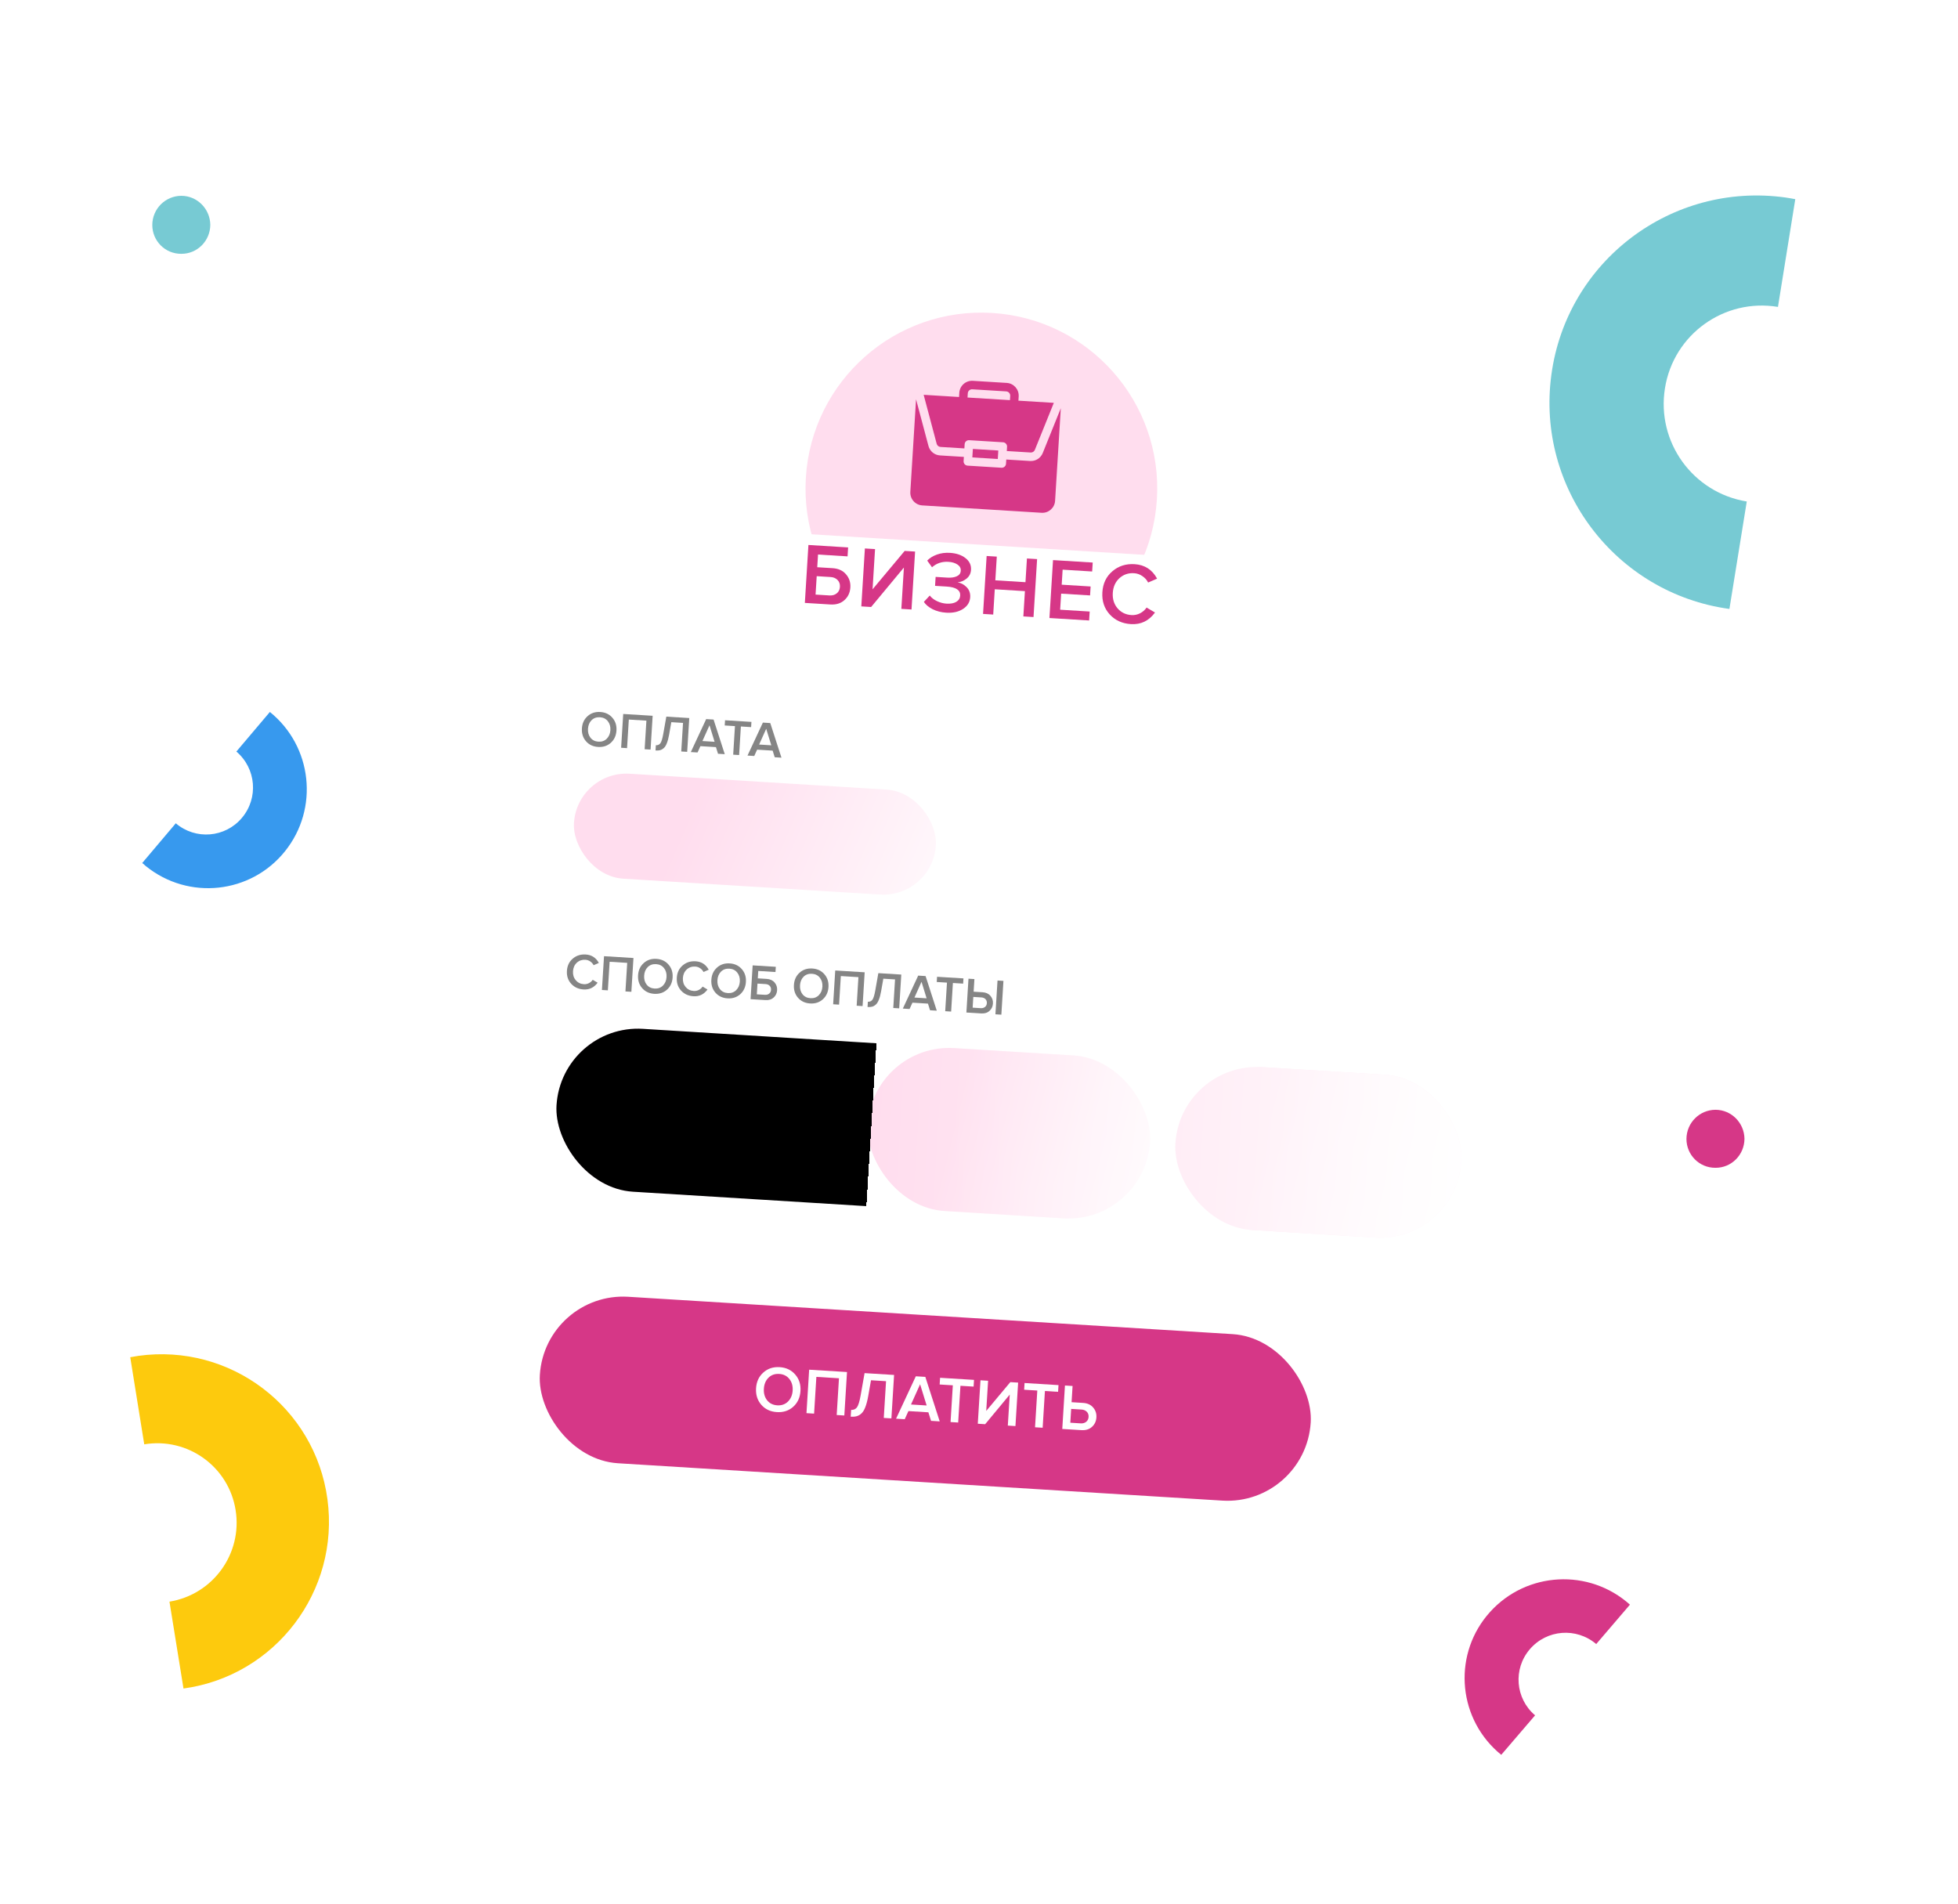 <svg width="540" height="525" viewBox="0 0 540 525" fill="none" xmlns="http://www.w3.org/2000/svg">
<g clip-path="url(#clip0_5606_3614)">
<path d="M46.738 441.711C58.76 439.749 66.909 428.463 64.978 416.452C63.075 404.477 51.776 396.329 39.782 398.326L35.92 374.305C36.672 374.156 37.389 374.036 38.17 373.922C63.549 370.42 86.896 388.136 90.304 413.457C93.74 438.812 75.95 462.195 50.606 465.669L46.738 441.711Z" fill="#FDCA0D">
                                    <animate attributeName="d" values="M46.738 441.711C58.76 439.749 66.909 428.463 64.978 416.452C63.075 404.477 51.776 396.329 39.782 398.326L35.92 374.305C36.672 374.156 37.389 374.036 38.17 373.922C63.549 370.42 86.896 388.136 90.304 413.457C93.74 438.812 75.95 462.195 50.606 465.669L46.738 441.711Z;M118.803 478.815C128.488 471.427 130.367 457.634 123.012 447.945C115.698 438.273 101.894 436.4 92.251 443.806L77.54 424.428C78.133 423.943 78.71 423.5 79.345 423.032C100.09 407.999 129.028 412.645 143.949 433.384C158.912 454.14 154.218 483.143 133.49 498.135L118.803 478.815Z;M46.738 441.711C58.76 439.749 66.909 428.463 64.978 416.452C63.075 404.477 51.776 396.329 39.782 398.326L35.92 374.305C36.672 374.156 37.389 374.036 38.17 373.922C63.549 370.42 86.896 388.136 90.304 413.457C93.74 438.812 75.95 462.195 50.606 465.669L46.738 441.711Z" begin="0s" dur="4s" repeatCount="indefinite" calcMode="linear" keyTimes="0;0.5;1"/></path>
<path d="M481.743 138.305C466.872 135.877 456.793 121.918 459.182 107.062C461.535 92.249 475.51 82.171 490.346 84.642L495.123 54.93C494.192 54.747 493.305 54.598 492.34 54.457C460.949 50.125 432.071 72.038 427.856 103.357C423.606 134.718 445.61 163.64 476.958 167.938L481.743 138.305Z" fill="#77CAD3">
                                    <animate attributeName="d" values="M481.743 138.305C466.872 135.877 456.793 121.918 459.182 107.062C461.535 92.249 475.51 82.171 490.346 84.642L495.123 54.93C494.192 54.747 493.305 54.598 492.34 54.457C460.949 50.125 432.071 72.038 427.856 103.357C423.606 134.718 445.61 163.64 476.958 167.938L481.743 138.305Z;M513.107 120.866C499.862 128.051 483.347 123.183 476.141 109.974C468.934 96.821 473.814 80.297 487.057 73.168L472.645 46.751C471.797 47.175 471.004 47.6 470.155 48.08C442.682 63.872 433.263 98.878 449.103 126.222C464.942 153.622 500.047 163.02 527.464 147.227L513.107 120.866Z;M481.743 138.305C466.872 135.877 456.793 121.918 459.182 107.062C461.535 92.249 475.51 82.171 490.346 84.642L495.123 54.93C494.192 54.747 493.305 54.598 492.34 54.457C460.949 50.125 432.071 72.038 427.856 103.357C423.606 134.718 445.61 163.64 476.958 167.938L481.743 138.305Z" begin="0s" dur="4s" repeatCount="indefinite" calcMode="linear" keyTimes="0;0.5;1"/></path>
<path d="M65.189 207.267C70.66 211.915 71.34 220.09 66.712 225.565C62.109 231.031 53.928 231.708 48.481 227.051L39.225 238.002C39.559 238.305 39.885 238.584 40.244 238.879C51.989 248.366 69.163 246.525 78.585 234.781C88.032 223.027 86.164 205.813 74.428 196.351L65.189 207.267Z" fill="#3799EE">
                                    <animate attributeName="d" values="M65.189 207.267C70.66 211.915 71.34 220.09 66.712 225.565C62.109 231.031 53.928 231.708 48.481 227.051L39.225 238.002C39.559 238.305 39.885 238.584 40.244 238.879C51.989 248.366 69.163 246.525 78.585 234.781C88.032 223.027 86.164 205.813 74.428 196.351L65.189 207.267Z;M35.19 252.268C40.661 256.915 41.341 265.091 36.713 270.566C32.11 276.032 23.929 276.708 18.482 272.052L9.226 283.002C9.561 283.306 9.886 283.585 10.245 283.88C21.99 293.367 39.164 291.526 48.586 279.782C58.033 268.028 56.165 250.814 44.429 241.351L35.19 252.268Z;M65.189 207.267C70.66 211.915 71.34 220.09 66.712 225.565C62.109 231.031 53.928 231.708 48.481 227.051L39.225 238.002C39.559 238.305 39.885 238.584 40.244 238.879C51.989 248.366 69.163 246.525 78.585 234.781C88.032 223.027 86.164 205.813 74.428 196.351L65.189 207.267Z" begin="0s" dur="4s" repeatCount="indefinite" calcMode="linear" keyTimes="0;0.5;1"/></path>
<path d="M440.222 453.408C434.76 448.75 426.581 449.386 421.916 454.83C417.256 460.247 417.897 468.432 423.364 473.064L414.034 483.952C413.681 483.67 413.354 483.393 413.005 483.086C401.762 473.009 400.834 455.761 410.921 444.583C421.013 433.379 438.304 432.47 449.521 442.542L440.222 453.408Z" fill="#D63787">
                                    <animate attributeName="d" values="M440.222 453.408C434.76 448.75 426.581 449.386 421.916 454.83C417.256 460.247 417.897 468.432 423.364 473.064L414.034 483.952C413.681 483.67 413.354 483.393 413.005 483.086C401.762 473.009 400.834 455.761 410.921 444.583C421.013 433.379 438.304 432.47 449.521 442.542L440.222 453.408Z;M491.223 415.409C485.761 410.75 477.582 411.386 472.917 416.83C468.257 422.247 468.898 430.432 474.365 435.064L465.035 445.952C464.682 445.67 464.355 445.394 464.006 445.086C452.763 435.009 451.835 417.761 461.922 406.583C472.014 395.379 489.305 394.47 500.522 404.542L491.223 415.409Z;M440.222 453.408C434.76 448.75 426.581 449.386 421.916 454.83C417.256 460.247 417.897 468.432 423.364 473.064L414.034 483.952C413.681 483.67 413.354 483.393 413.005 483.086C401.762 473.009 400.834 455.761 410.921 444.583C421.013 433.379 438.304 432.47 449.521 442.542L440.222 453.408Z" begin="0s" dur="4s" repeatCount="indefinite" calcMode="linear" keyTimes="0;0.5;1"/></path>
<path d="M465.11 314.091C465.14 309.65 468.702 306.091 473.11 306.062C477.49 306.062 481.052 309.65 481.11 314.062C481.081 318.503 477.519 322.091 473.11 322.062C468.672 322.091 465.11 318.532 465.11 314.091Z" fill="#D63787">
                                    <animate attributeName="d" values="M465.11 314.091C465.14 309.65 468.702 306.091 473.11 306.062C477.49 306.062 481.052 309.65 481.11 314.062C481.081 318.503 477.519 322.091 473.11 322.062C468.672 322.091 465.11 318.532 465.11 314.091Z;M508 309.03C508.029 304.588 511.591 301.03 516 301C520.38 301 523.942 304.588 524 309C523.971 313.441 520.409 317.029 516 317C511.562 317.029 508 313.471 508 309.03Z;M465.11 314.091C465.14 309.65 468.702 306.091 473.11 306.062C477.49 306.062 481.052 309.65 481.11 314.062C481.081 318.503 477.519 322.091 473.11 322.062C468.672 322.091 465.11 318.532 465.11 314.091Z" begin="0s" dur="4s" repeatCount="indefinite" calcMode="linear" keyTimes="0;0.5;1"/></path>
<path d="M42 62.029C42.029 57.588 45.591 54.029 50 54C54.38 54 57.942 57.588 58 62C57.971 66.441 54.409 70.029 50 70C45.562 70.029 42 66.47 42 62.029Z" fill="#77CAD3">
                                    <animate attributeName="d" values="M42 62.029C42.029 57.588 45.591 54.029 50 54C54.38 54 57.942 57.588 58 62C57.971 66.441 54.409 70.029 50 70C45.562 70.029 42 66.47 42 62.029Z;M62 124.03C62.029 119.588 65.591 116.03 70 116C74.38 116 77.942 119.588 78 124C77.971 128.441 74.409 132.029 70 132C65.562 132.029 62 128.471 62 124.03Z;M42 62.029C42.029 57.588 45.591 54.029 50 54C54.38 54 57.942 57.588 58 62C57.971 66.441 54.409 70.029 50 70C45.562 70.029 42 66.47 42 62.029Z" begin="0s" dur="4s" repeatCount="indefinite" calcMode="linear" keyTimes="0;0.5;1"/></path>
<g filter="url(#filter0_d_5606_3614)">
<path d="M128.452 105.882C130.313 75.769 131.244 60.713 141.177 51.937C151.11 43.16 166.166 44.091 196.279 45.953L354.976 55.763C385.088 57.624 400.144 58.555 408.921 68.488C417.697 78.421 416.766 93.477 414.905 123.59L398.122 395.072C396.261 425.184 395.33 440.24 385.397 449.017C375.464 457.793 360.408 456.862 330.296 455.001L171.599 445.19C141.486 443.329 126.43 442.398 117.653 432.465C108.877 422.532 109.808 407.476 111.669 377.364L128.452 105.882Z" fill="white">
                                    <animate attributeName="d" values="M128.452 105.882C130.313 75.769 131.244 60.713 141.177 51.937C151.11 43.16 166.166 44.091 196.279 45.953L354.976 55.763C385.088 57.624 400.144 58.555 408.921 68.488C417.697 78.421 416.766 93.477 414.905 123.59L398.122 395.072C396.261 425.184 395.33 440.24 385.397 449.017C375.464 457.793 360.408 456.862 330.296 455.001L171.599 445.19C141.486 443.329 126.43 442.398 117.653 432.465C108.877 422.532 109.808 407.476 111.669 377.364L128.452 105.882Z;M114.291 126.258C112.1 96.167 111.004 81.122 119.671 71.094C128.339 61.065 143.384 59.97 173.474 57.779L332.054 46.231C362.144 44.041 377.189 42.945 387.218 51.612C397.246 60.279 398.342 75.324 400.533 105.415L420.287 376.696C422.478 406.787 423.573 421.832 414.906 431.86C406.239 441.889 391.194 442.984 361.104 445.175L202.523 456.722C172.433 458.913 157.388 460.009 147.36 451.342C137.331 442.675 136.236 427.63 134.044 397.539L114.291 126.258Z;M128.452 105.882C130.313 75.769 131.244 60.713 141.177 51.937C151.11 43.16 166.166 44.091 196.279 45.953L354.976 55.763C385.088 57.624 400.144 58.555 408.921 68.488C417.697 78.421 416.766 93.477 414.905 123.59L398.122 395.072C396.261 425.184 395.33 440.24 385.397 449.017C375.464 457.793 360.408 456.862 330.296 455.001L171.599 445.19C141.486 443.329 126.43 442.398 117.653 432.465C108.877 422.532 109.808 407.476 111.669 377.364L128.452 105.882Z" begin="0s" dur="4s" repeatCount="indefinite" calcMode="linear" keyTimes="0;0.5;1"/></path>
</g>
<ellipse cx="270.656" cy="134.716" rx="48.5" ry="48.5" transform="rotate(3.537 270.656 134.716)" fill="#FFDDEE">
                                    <animate attributeName="cx" values="270.656;259.076;270.656" begin="0s" dur="4s" repeatCount="indefinite" calcMode="linear" keyTimes="0;0.5;1"/>
                                    <animate attributeName="cy" values="134.716;135.773;134.716" begin="0s" dur="4s" repeatCount="indefinite" calcMode="linear" keyTimes="0;0.5;1"/>
                                    <animateTransform attributeName="transform" type="rotate" values="3.537 270.656 134.716;-4.165 259.076 135.773;3.537 270.656 134.716" begin="0s" dur="4s" repeatCount="indefinite" calcMode="linear" keyTimes="0;0.5;1"/></ellipse>
<rect x="215.351" y="146.827" width="109" height="42" transform="rotate(3.537 215.351 146.827)" fill="white">
                                    <animate attributeName="x" values="215.351;205.893;215.351" begin="0s" dur="4s" repeatCount="indefinite" calcMode="linear" keyTimes="0;0.5;1"/>
                                    <animate attributeName="y" values="146.827;155.187;146.827" begin="0s" dur="4s" repeatCount="indefinite" calcMode="linear" keyTimes="0;0.5;1"/>
                                    <animateTransform attributeName="transform" type="rotate" values="3.537 215.351 146.827;-4.165 205.893 155.187;3.537 215.351 146.827" begin="0s" dur="4s" repeatCount="indefinite" calcMode="linear" keyTimes="0;0.5;1"/></rect>
<path d="M222.957 150.295L233.905 150.971L233.752 153.439L225.608 152.935L225.391 156.433L229.607 156.693C231.22 156.793 232.46 157.358 233.326 158.39C234.209 159.406 234.607 160.617 234.52 162.022C234.432 163.444 233.887 164.604 232.886 165.504C231.9 166.405 230.601 166.806 228.988 166.706L221.97 166.272L222.957 150.295ZM229.072 159.137L225.239 158.9L224.925 163.978L228.758 164.215C229.556 164.264 230.225 164.073 230.765 163.642C231.304 163.21 231.598 162.611 231.645 161.845C231.693 161.078 231.475 160.448 230.993 159.953C230.51 159.458 229.87 159.186 229.072 159.137Z" fill="#D63787">
                                    <animate attributeName="d" values="M222.957 150.295L233.905 150.971L233.752 153.439L225.608 152.935L225.391 156.433L229.607 156.693C231.22 156.793 232.46 157.358 233.326 158.39C234.209 159.406 234.607 160.617 234.52 162.022C234.432 163.444 233.887 164.604 232.886 165.504C231.9 166.405 230.601 166.806 228.988 166.706L221.97 166.272L222.957 150.295ZM229.072 159.137L225.239 158.9L224.925 163.978L228.758 164.215C229.556 164.264 230.225 164.073 230.765 163.642C231.304 163.21 231.598 162.611 231.645 161.845C231.693 161.078 231.475 160.448 230.993 159.953C230.51 159.458 229.87 159.186 229.072 159.137Z;M213.895 157.604L224.834 156.807L225.013 159.273L216.875 159.866L217.129 163.36L221.342 163.054C222.954 162.936 224.258 163.33 225.254 164.237C226.266 165.125 226.822 166.272 226.925 167.676C227.028 169.097 226.644 170.32 225.772 171.346C224.916 172.371 223.683 172.942 222.071 173.059L215.057 173.57L213.895 157.604ZM221.139 165.547L217.309 165.826L217.678 170.9L221.508 170.621C222.306 170.563 222.944 170.284 223.421 169.784C223.897 169.284 224.108 168.651 224.052 167.885C223.997 167.119 223.696 166.524 223.152 166.098C222.608 165.673 221.937 165.489 221.139 165.547Z;M222.957 150.295L233.905 150.971L233.752 153.439L225.608 152.935L225.391 156.433L229.607 156.693C231.22 156.793 232.46 157.358 233.326 158.39C234.209 159.406 234.607 160.617 234.52 162.022C234.432 163.444 233.887 164.604 232.886 165.504C231.9 166.405 230.601 166.806 228.988 166.706L221.97 166.272L222.957 150.295ZM229.072 159.137L225.239 158.9L224.925 163.978L228.758 164.215C229.556 164.264 230.225 164.073 230.765 163.642C231.304 163.21 231.598 162.611 231.645 161.845C231.693 161.078 231.475 160.448 230.993 159.953C230.51 159.458 229.87 159.186 229.072 159.137Z" begin="0s" dur="4s" repeatCount="indefinite" calcMode="linear" keyTimes="0;0.5;1"/></path>
<path d="M240.248 167.402L237.542 167.235L238.529 151.257L241.332 151.431L240.646 162.521L249.5 151.936L252.375 152.113L251.387 168.091L248.584 167.917L249.289 156.515L240.248 167.402Z" fill="#D63787">
                                    <animate attributeName="d" values="M240.248 167.402L237.542 167.235L238.529 151.257L241.332 151.431L240.646 162.521L249.5 151.936L252.375 152.113L251.387 168.091L248.584 167.917L249.289 156.515L240.248 167.402Z;M233.323 172.24L230.618 172.437L229.455 156.471L232.256 156.267L233.063 167.35L240.418 155.673L243.291 155.463L244.453 171.429L241.653 171.633L240.823 160.239L233.323 172.24Z;M240.248 167.402L237.542 167.235L238.529 151.257L241.332 151.431L240.646 162.521L249.5 151.936L252.375 152.113L251.387 168.091L248.584 167.917L249.289 156.515L240.248 167.402Z" begin="0s" dur="4s" repeatCount="indefinite" calcMode="linear" keyTimes="0;0.5;1"/></path>
<path d="M260.96 168.971C259.587 168.886 258.34 168.569 257.22 168.018C256.117 167.453 255.309 166.778 254.796 165.993L256.42 164.242C256.894 164.864 257.56 165.378 258.416 165.784C259.273 166.19 260.14 166.42 261.019 166.474C262.153 166.544 263.052 166.383 263.718 165.991C264.4 165.585 264.764 165.006 264.811 164.256C264.904 162.755 263.664 161.924 261.093 161.766L257.883 161.567L258.036 159.1L261.246 159.298C262.316 159.364 263.189 159.242 263.865 158.931C264.558 158.621 264.926 158.115 264.969 157.412C265.014 156.694 264.712 156.122 264.065 155.697C263.419 155.257 262.585 155.005 261.563 154.942C259.807 154.833 258.301 155.333 257.046 156.442L255.717 154.604C256.402 153.893 257.294 153.339 258.393 152.942C259.507 152.546 260.703 152.388 261.981 152.467C263.753 152.576 265.182 153.057 266.268 153.91C267.369 154.763 267.88 155.845 267.799 157.154C267.737 158.145 267.335 158.945 266.592 159.557C265.866 160.153 265.035 160.502 264.099 160.605C265.004 160.741 265.827 161.176 266.567 161.912C267.307 162.647 267.642 163.581 267.572 164.715C267.488 166.072 266.82 167.153 265.568 167.957C264.333 168.747 262.797 169.085 260.96 168.971Z" fill="#D63787">
                                    <animate attributeName="d" values="M260.96 168.971C259.587 168.886 258.34 168.569 257.22 168.018C256.117 167.453 255.309 166.778 254.796 165.993L256.42 164.242C256.894 164.864 257.56 165.378 258.416 165.784C259.273 166.19 260.14 166.42 261.019 166.474C262.153 166.544 263.052 166.383 263.718 165.991C264.4 165.585 264.764 165.006 264.811 164.256C264.904 162.755 263.664 161.924 261.093 161.766L257.883 161.567L258.036 159.1L261.246 159.298C262.316 159.364 263.189 159.242 263.865 158.931C264.558 158.621 264.926 158.115 264.969 157.412C265.014 156.694 264.712 156.122 264.065 155.697C263.419 155.257 262.585 155.005 261.563 154.942C259.807 154.833 258.301 155.333 257.046 156.442L255.717 154.604C256.402 153.893 257.294 153.339 258.393 152.942C259.507 152.546 260.703 152.388 261.981 152.467C263.753 152.576 265.182 153.057 266.268 153.91C267.369 154.763 267.88 155.845 267.799 157.154C267.737 158.145 267.335 158.945 266.592 159.557C265.866 160.153 265.035 160.502 264.099 160.605C265.004 160.741 265.827 161.176 266.567 161.912C267.307 162.647 267.642 163.581 267.572 164.715C267.488 166.072 266.82 167.153 265.568 167.957C264.333 168.747 262.797 169.085 260.96 168.971Z;M254.058 171.019C252.686 171.119 251.408 170.971 250.224 170.576C249.055 170.164 248.164 169.603 247.551 168.894L248.924 166.941C249.478 167.494 250.206 167.914 251.11 168.201C252.013 168.488 252.903 168.6 253.781 168.536C254.914 168.454 255.784 168.174 256.391 167.696C257.013 167.202 257.296 166.58 257.242 165.83C257.132 164.33 255.793 163.673 253.224 163.86L250.017 164.094L249.837 161.628L253.044 161.395C254.114 161.317 254.963 161.079 255.591 160.68C256.236 160.28 256.533 159.729 256.482 159.027C256.429 158.309 256.054 157.783 255.356 157.448C254.657 157.098 253.796 156.96 252.775 157.035C251.02 157.163 249.595 157.86 248.5 159.127L246.936 157.484C247.52 156.688 248.33 156.019 249.365 155.478C250.417 154.937 251.581 154.619 252.857 154.526C254.628 154.397 256.109 154.682 257.299 155.382C258.505 156.08 259.156 157.084 259.251 158.392C259.323 159.382 259.032 160.229 258.377 160.934C257.737 161.623 256.961 162.08 256.047 162.307C256.962 162.321 257.836 162.642 258.668 163.271C259.5 163.901 259.957 164.782 260.039 165.915C260.138 167.271 259.621 168.432 258.488 169.397C257.37 170.344 255.893 170.885 254.058 171.019Z;M260.96 168.971C259.587 168.886 258.34 168.569 257.22 168.018C256.117 167.453 255.309 166.778 254.796 165.993L256.42 164.242C256.894 164.864 257.56 165.378 258.416 165.784C259.273 166.19 260.14 166.42 261.019 166.474C262.153 166.544 263.052 166.383 263.718 165.991C264.4 165.585 264.764 165.006 264.811 164.256C264.904 162.755 263.664 161.924 261.093 161.766L257.883 161.567L258.036 159.1L261.246 159.298C262.316 159.364 263.189 159.242 263.865 158.931C264.558 158.621 264.926 158.115 264.969 157.412C265.014 156.694 264.712 156.122 264.065 155.697C263.419 155.257 262.585 155.005 261.563 154.942C259.807 154.833 258.301 155.333 257.046 156.442L255.717 154.604C256.402 153.893 257.294 153.339 258.393 152.942C259.507 152.546 260.703 152.388 261.981 152.467C263.753 152.576 265.182 153.057 266.268 153.91C267.369 154.763 267.88 155.845 267.799 157.154C267.737 158.145 267.335 158.945 266.592 159.557C265.866 160.153 265.035 160.502 264.099 160.605C265.004 160.741 265.827 161.176 266.567 161.912C267.307 162.647 267.642 163.581 267.572 164.715C267.488 166.072 266.82 167.153 265.568 167.957C264.333 168.747 262.797 169.085 260.96 168.971Z" begin="0s" dur="4s" repeatCount="indefinite" calcMode="linear" keyTimes="0;0.5;1"/></path>
<path d="M285.036 170.171L282.233 169.998L282.664 163.027L274.352 162.513L273.921 169.484L271.118 169.31L272.106 153.333L274.908 153.506L274.504 160.046L282.816 160.56L283.221 154.02L286.023 154.193L285.036 170.171Z" fill="#D63787">
                                    <animate attributeName="d" values="M285.036 170.171L282.233 169.998L282.664 163.027L274.352 162.513L273.921 169.484L271.118 169.31L272.106 153.333L274.908 153.506L274.504 160.046L282.816 160.56L283.221 154.02L286.023 154.193L285.036 170.171Z;M278.077 168.981L275.276 169.185L274.769 162.219L266.463 162.824L266.97 169.79L264.17 169.994L263.007 154.028L265.808 153.824L266.283 160.359L274.589 159.754L274.114 153.219L276.914 153.015L278.077 168.981Z;M285.036 170.171L282.233 169.998L282.664 163.027L274.352 162.513L273.921 169.484L271.118 169.31L272.106 153.333L274.908 153.506L274.504 160.046L282.816 160.56L283.221 154.02L286.023 154.193L285.036 170.171Z" begin="0s" dur="4s" repeatCount="indefinite" calcMode="linear" keyTimes="0;0.5;1"/></path>
<path d="M300.374 171.119L289.427 170.442L290.415 154.465L301.362 155.141L301.209 157.609L293.065 157.105L292.809 161.249L300.785 161.742L300.633 164.21L292.656 163.717L292.382 168.148L300.527 168.652L300.374 171.119Z" fill="#D63787">
                                    <animate attributeName="d" values="M300.374 171.119L289.427 170.442L290.415 154.465L301.362 155.141L301.209 157.609L293.065 157.105L292.809 161.249L300.785 161.742L300.633 164.21L292.656 163.717L292.382 168.148L300.527 168.652L300.374 171.119Z;M293.404 167.865L282.465 168.661L281.302 152.696L292.241 151.899L292.421 154.365L284.282 154.957L284.584 159.098L292.555 158.518L292.734 160.983L284.763 161.564L285.086 165.992L293.224 165.399L293.404 167.865Z;M300.374 171.119L289.427 170.442L290.415 154.465L301.362 155.141L301.209 157.609L293.065 157.105L292.809 161.249L300.785 161.742L300.633 164.21L292.656 163.717L292.382 168.148L300.527 168.652L300.374 171.119Z" begin="0s" dur="4s" repeatCount="indefinite" calcMode="linear" keyTimes="0;0.5;1"/></path>
<path d="M311.898 172.12C309.502 171.972 307.554 171.082 306.051 169.45C304.55 167.802 303.875 165.765 304.025 163.337C304.175 160.91 305.096 158.979 306.787 157.545C308.48 156.094 310.524 155.443 312.92 155.591C315.698 155.763 317.764 157.093 319.117 159.581L316.646 160.655C316.289 159.944 315.757 159.35 315.049 158.873C314.357 158.397 313.596 158.134 312.766 158.083C311.185 157.985 309.833 158.446 308.712 159.467C307.607 160.489 307.003 161.838 306.899 163.515C306.795 165.192 307.229 166.605 308.2 167.755C309.187 168.907 310.471 169.531 312.052 169.629C312.898 169.681 313.694 169.514 314.439 169.127C315.185 168.74 315.778 168.216 316.22 167.554L318.54 168.924C316.858 171.224 314.645 172.29 311.898 172.12Z" fill="#D63787">
                                    <animate attributeName="d" values="M311.898 172.12C309.502 171.972 307.554 171.082 306.051 169.45C304.55 167.802 303.875 165.765 304.025 163.337C304.175 160.91 305.096 158.979 306.787 157.545C308.48 156.094 310.524 155.443 312.92 155.591C315.698 155.763 317.764 157.093 319.117 159.581L316.646 160.655C316.289 159.944 315.757 159.35 315.049 158.873C314.357 158.397 313.596 158.134 312.766 158.083C311.185 157.985 309.833 158.446 308.712 159.467C307.607 160.489 307.003 161.838 306.899 163.515C306.795 165.192 307.229 166.605 308.2 167.755C309.187 168.907 310.471 169.531 312.052 169.629C312.898 169.681 313.694 169.514 314.439 169.127C315.185 168.74 315.778 168.216 316.22 167.554L318.54 168.924C316.858 171.224 314.645 172.29 311.898 172.12Z;M304.958 167.312C302.564 167.487 300.514 166.866 298.806 165.45C297.098 164.018 296.155 162.09 295.979 159.664C295.802 157.239 296.456 155.202 297.94 153.554C299.423 151.89 301.362 150.97 303.755 150.796C306.532 150.594 308.757 151.635 310.432 153.919L308.127 155.314C307.678 154.657 307.071 154.14 306.305 153.763C305.556 153.384 304.766 153.225 303.936 153.285C302.357 153.4 301.08 154.039 300.105 155.201C299.147 156.361 298.729 157.779 298.851 159.455C298.973 161.131 299.592 162.473 300.708 163.483C301.841 164.491 303.197 164.938 304.777 164.823C305.622 164.761 306.389 164.489 307.075 164.006C307.762 163.523 308.28 162.923 308.629 162.208L311.111 163.255C309.754 165.76 307.703 167.112 304.958 167.312Z;M311.898 172.12C309.502 171.972 307.554 171.082 306.051 169.45C304.55 167.802 303.875 165.765 304.025 163.337C304.175 160.91 305.096 158.979 306.787 157.545C308.48 156.094 310.524 155.443 312.92 155.591C315.698 155.763 317.764 157.093 319.117 159.581L316.646 160.655C316.289 159.944 315.757 159.35 315.049 158.873C314.357 158.397 313.596 158.134 312.766 158.083C311.185 157.985 309.833 158.446 308.712 159.467C307.607 160.489 307.003 161.838 306.899 163.515C306.795 165.192 307.229 166.605 308.2 167.755C309.187 168.907 310.471 169.531 312.052 169.629C312.898 169.681 313.694 169.514 314.439 169.127C315.185 168.74 315.778 168.216 316.22 167.554L318.54 168.924C316.858 171.224 314.645 172.29 311.898 172.12Z" begin="0s" dur="4s" repeatCount="indefinite" calcMode="linear" keyTimes="0;0.5;1"/></path>
<path d="M268.309 123.81L275.326 124.244L275.182 126.583L268.164 126.15L268.309 123.81Z" fill="#D63787">
                                    <animate attributeName="d" values="M268.309 123.81L275.326 124.244L275.182 126.583L268.164 126.15L268.309 123.81Z;M255.288 125.28L262.301 124.77L262.471 127.107L255.458 127.618L255.288 125.28Z;M268.309 123.81L275.326 124.244L275.182 126.583L268.164 126.15L268.309 123.81Z" begin="0s" dur="4s" repeatCount="indefinite" calcMode="linear" keyTimes="0;0.5;1"/></path>
<path d="M284.101 127.135L277.521 126.728L277.449 127.898C277.409 128.544 276.854 129.035 276.207 128.995L266.85 128.417C266.204 128.377 265.713 127.821 265.753 127.175L265.825 126.005L259.245 125.598C257.733 125.505 256.455 124.458 256.065 122.994L252.64 110.115L251.061 135.659C250.941 137.594 252.418 139.266 254.353 139.385L287.259 141.419C289.193 141.539 290.865 140.062 290.984 138.127L292.563 112.584L287.578 124.942C287.01 126.347 285.613 127.228 284.101 127.135L284.101 127.135Z" fill="#D63787">
                                    <animate attributeName="d" values="M284.101 127.135L277.521 126.728L277.449 127.898C277.409 128.544 276.854 129.035 276.207 128.995L266.85 128.417C266.204 128.377 265.713 127.821 265.753 127.175L265.825 126.005L259.245 125.598C257.733 125.505 256.455 124.458 256.065 122.994L252.64 110.115L251.061 135.659C250.941 137.594 252.418 139.266 254.353 139.385L287.259 141.419C289.193 141.539 290.865 140.062 290.984 138.127L292.563 112.584L287.578 124.942C287.01 126.347 285.613 127.228 284.101 127.135L284.101 127.135Z;M271.383 126.458L264.809 126.937L264.894 128.106C264.941 128.752 264.456 129.313 263.81 129.36L254.46 130.041C253.814 130.088 253.253 129.603 253.206 128.957L253.121 127.788L246.546 128.267C245.035 128.377 243.628 127.511 243.045 126.112L237.925 113.809L239.783 139.334C239.924 141.268 241.612 142.726 243.545 142.585L276.427 140.191C278.36 140.05 279.819 138.363 279.678 136.429L277.819 110.905L274.535 123.819C274.161 125.288 272.894 126.348 271.383 126.458L271.383 126.458Z;M284.101 127.135L277.521 126.728L277.449 127.898C277.409 128.544 276.854 129.035 276.207 128.995L266.85 128.417C266.204 128.377 265.713 127.821 265.753 127.175L265.825 126.005L259.245 125.598C257.733 125.505 256.455 124.458 256.065 122.994L252.64 110.115L251.061 135.659C250.941 137.594 252.418 139.266 254.353 139.385L287.259 141.419C289.193 141.539 290.865 140.062 290.984 138.127L292.563 112.584L287.578 124.942C287.01 126.347 285.613 127.228 284.101 127.135L284.101 127.135Z" begin="0s" dur="4s" repeatCount="indefinite" calcMode="linear" keyTimes="0;0.5;1"/></path>
<path d="M277.653 105.602L268.296 105.024C266.361 104.904 264.69 106.381 264.57 108.316L264.498 109.485L254.736 108.882L258.329 122.391C258.46 122.879 258.886 123.228 259.39 123.259L265.97 123.666L266.042 122.496C266.082 121.85 266.638 121.359 267.284 121.399L276.641 121.977C277.287 122.017 277.778 122.573 277.738 123.219L277.666 124.389L284.246 124.795C284.75 124.827 285.216 124.533 285.405 124.065L290.635 111.101L280.873 110.498L280.945 109.328C281.065 107.393 279.588 105.722 277.653 105.602L277.653 105.602ZM266.837 109.63L266.91 108.46C266.95 107.815 267.506 107.323 268.152 107.363L277.509 107.941C278.154 107.981 278.646 108.538 278.606 109.183L278.534 110.353L266.837 109.63Z" fill="#D63787">
                                    <animate attributeName="d" values="M277.653 105.602L268.296 105.024C266.361 104.904 264.69 106.381 264.57 108.316L264.498 109.485L254.736 108.882L258.329 122.391C258.46 122.879 258.886 123.228 259.39 123.259L265.97 123.666L266.042 122.496C266.082 121.85 266.638 121.359 267.284 121.399L276.641 121.977C277.287 122.017 277.778 122.573 277.738 123.219L277.666 124.389L284.246 124.795C284.75 124.827 285.216 124.533 285.405 124.065L290.635 111.101L280.873 110.498L280.945 109.328C281.065 107.393 279.588 105.722 277.653 105.602L277.653 105.602ZM266.837 109.63L266.91 108.46C266.95 107.815 267.506 107.323 268.152 107.363L277.509 107.941C278.154 107.981 278.646 108.538 278.606 109.183L278.534 110.353L266.837 109.63Z;M262.107 105.984L252.757 106.665C250.824 106.806 249.365 108.493 249.506 110.427L249.591 111.595L239.837 112.306L245.208 125.211C245.402 125.678 245.872 125.966 246.375 125.929L252.95 125.451L252.865 124.282C252.818 123.636 253.303 123.075 253.949 123.028L263.299 122.347C263.945 122.3 264.506 122.785 264.553 123.431L264.638 124.6L271.213 124.121C271.716 124.084 272.139 123.731 272.264 123.241L275.709 109.694L265.954 110.404L265.869 109.235C265.728 107.302 264.041 105.843 262.107 105.984L262.107 105.984ZM251.929 111.425L251.844 110.257C251.797 109.612 252.282 109.05 252.927 109.003L262.278 108.322C262.923 108.275 263.485 108.76 263.532 109.405L263.617 110.574L251.929 111.425Z;M277.653 105.602L268.296 105.024C266.361 104.904 264.69 106.381 264.57 108.316L264.498 109.485L254.736 108.882L258.329 122.391C258.46 122.879 258.886 123.228 259.39 123.259L265.97 123.666L266.042 122.496C266.082 121.85 266.638 121.359 267.284 121.399L276.641 121.977C277.287 122.017 277.778 122.573 277.738 123.219L277.666 124.389L284.246 124.795C284.75 124.827 285.216 124.533 285.405 124.065L290.635 111.101L280.873 110.498L280.945 109.328C281.065 107.393 279.588 105.722 277.653 105.602L277.653 105.602ZM266.837 109.63L266.91 108.46C266.95 107.815 267.506 107.323 268.152 107.363L277.509 107.941C278.154 107.981 278.646 108.538 278.606 109.183L278.534 110.353L266.837 109.63Z" begin="0s" dur="4s" repeatCount="indefinite" calcMode="linear" keyTimes="0;0.5;1"/></path>
<rect x="150.308" y="356.212" width="213" height="46" rx="23" transform="rotate(3.537 150.308 356.212)" fill="#D63787">
                                    <animate attributeName="x" values="150.308;169.499;150.308" begin="0s" dur="4s" repeatCount="indefinite" calcMode="linear" keyTimes="0;0.5;1"/>
                                    <animate attributeName="y" values="356.212;371.401;356.212" begin="0s" dur="4s" repeatCount="indefinite" calcMode="linear" keyTimes="0;0.5;1"/>
                                    <animateTransform attributeName="transform" type="rotate" values="3.537 150.308 356.212;-4.165 169.499 371.401;3.537 150.308 356.212" begin="0s" dur="4s" repeatCount="indefinite" calcMode="linear" keyTimes="0;0.5;1"/></rect>
<path d="M218.765 387.967C217.543 389.058 216.04 389.548 214.256 389.437C212.471 389.327 211.04 388.656 209.962 387.423C208.885 386.178 208.402 384.657 208.513 382.861C208.624 381.064 209.29 379.62 210.512 378.53C211.734 377.427 213.238 376.931 215.022 377.041C216.807 377.151 218.238 377.829 219.315 379.074C220.393 380.307 220.876 381.821 220.765 383.618C220.654 385.415 219.987 386.864 218.765 387.967ZM214.371 387.569C215.557 387.642 216.54 387.294 217.321 386.525C218.103 385.744 218.532 384.73 218.609 383.485C218.687 382.227 218.386 381.169 217.706 380.309C217.025 379.449 216.092 378.983 214.907 378.91C213.709 378.836 212.72 379.183 211.939 379.952C211.17 380.722 210.746 381.736 210.669 382.994C210.591 384.251 210.886 385.31 211.554 386.169C212.235 387.028 213.174 387.495 214.371 387.569Z" fill="white">
                                    <animate attributeName="d" values="M218.765 387.967C217.543 389.058 216.04 389.548 214.256 389.437C212.471 389.327 211.04 388.656 209.962 387.423C208.885 386.178 208.402 384.657 208.513 382.861C208.624 381.064 209.29 379.62 210.512 378.53C211.734 377.427 213.238 376.931 215.022 377.041C216.807 377.151 218.238 377.829 219.315 379.074C220.393 380.307 220.876 381.821 220.765 383.618C220.654 385.415 219.987 386.864 218.765 387.967ZM214.371 387.569C215.557 387.642 216.54 387.294 217.321 386.525C218.103 385.744 218.532 384.73 218.609 383.485C218.687 382.227 218.386 381.169 217.706 380.309C217.025 379.449 216.092 378.983 214.907 378.91C213.709 378.836 212.72 379.183 211.939 379.952C211.17 380.722 210.746 381.736 210.669 382.994C210.591 384.251 210.886 385.31 211.554 386.169C212.235 387.028 213.174 387.495 214.371 387.569Z;M241.595 393.694C240.53 394.938 239.107 395.626 237.323 395.755C235.54 395.885 234.032 395.412 232.798 394.334C231.564 393.245 230.881 391.803 230.751 390.008C230.62 388.212 231.087 386.692 232.151 385.448C233.215 384.191 234.638 383.498 236.421 383.368C238.205 383.238 239.713 383.718 240.948 384.807C242.181 385.885 242.863 387.321 242.994 389.116C243.125 390.911 242.658 392.437 241.595 393.694ZM237.187 393.888C238.372 393.802 239.3 393.325 239.971 392.458C240.641 391.58 240.93 390.518 240.84 389.273C240.748 388.016 240.308 387.008 239.519 386.247C238.729 385.486 237.742 385.149 236.557 385.235C235.36 385.322 234.427 385.8 233.756 386.667C233.097 387.533 232.813 388.594 232.905 389.851C232.996 391.107 233.431 392.117 234.208 392.878C234.997 393.639 235.991 393.976 237.187 393.888Z;M218.765 387.967C217.543 389.058 216.04 389.548 214.256 389.437C212.471 389.327 211.04 388.656 209.962 387.423C208.885 386.178 208.402 384.657 208.513 382.861C208.624 381.064 209.29 379.62 210.512 378.53C211.734 377.427 213.238 376.931 215.022 377.041C216.807 377.151 218.238 377.829 219.315 379.074C220.393 380.307 220.876 381.821 220.765 383.618C220.654 385.415 219.987 386.864 218.765 387.967ZM214.371 387.569C215.557 387.642 216.54 387.294 217.321 386.525C218.103 385.744 218.532 384.73 218.609 383.485C218.687 382.227 218.386 381.169 217.706 380.309C217.025 379.449 216.092 378.983 214.907 378.91C213.709 378.836 212.72 379.183 211.939 379.952C211.17 380.722 210.746 381.736 210.669 382.994C210.591 384.251 210.886 385.31 211.554 386.169C212.235 387.028 213.174 387.495 214.371 387.569Z" begin="0s" dur="4s" repeatCount="indefinite" calcMode="linear" keyTimes="0;0.5;1"/></path>
<path d="M232.857 390.371L230.755 390.241L231.382 380.108L225.148 379.723L224.521 389.856L222.419 389.726L223.16 377.743L233.598 378.388L232.857 390.371Z" fill="white">
                                    <animate attributeName="d" values="M232.857 390.371L230.755 390.241L231.382 380.108L225.148 379.723L224.521 389.856L222.419 389.726L223.16 377.743L233.598 378.388L232.857 390.371Z;M255.882 394.188L253.782 394.34L253.044 384.215L246.815 384.669L247.552 394.794L245.452 394.947L244.58 382.973L255.01 382.213L255.882 394.188Z;M232.857 390.371L230.755 390.241L231.382 380.108L225.148 379.723L224.521 389.856L222.419 389.726L223.16 377.743L233.598 378.388L232.857 390.371Z" begin="0s" dur="4s" repeatCount="indefinite" calcMode="linear" keyTimes="0;0.5;1"/></path>
<path d="M234.616 390.696L234.732 388.828C235.427 388.871 235.964 388.633 236.345 388.116C236.726 387.586 237.065 386.483 237.361 384.806L238.443 378.687L246.581 379.19L245.84 391.174L243.738 391.044L244.365 380.911L240.215 380.654L239.436 385.079C239.216 386.304 238.95 387.309 238.637 388.095C238.335 388.882 237.969 389.467 237.536 389.849C237.117 390.219 236.681 390.463 236.229 390.579C235.789 390.696 235.251 390.735 234.616 390.696Z" fill="white">
                                    <animate attributeName="d" values="M234.616 390.696L234.732 388.828C235.427 388.871 235.964 388.633 236.345 388.116C236.726 387.586 237.065 386.483 237.361 384.806L238.443 378.687L246.581 379.19L245.84 391.174L243.738 391.044L244.365 380.911L240.215 380.654L239.436 385.079C239.216 386.304 238.95 387.309 238.637 388.095C238.335 388.882 237.969 389.467 237.536 389.849C237.117 390.219 236.681 390.463 236.229 390.579C235.789 390.696 235.251 390.735 234.616 390.696Z;M257.669 394.274L257.533 392.407C258.227 392.356 258.728 392.049 259.036 391.485C259.343 390.91 259.531 389.771 259.599 388.069L259.851 381.861L267.984 381.269L268.856 393.243L266.755 393.396L266.018 383.271L261.871 383.573L261.692 388.061C261.638 389.305 261.509 390.337 261.304 391.158C261.111 391.978 260.826 392.606 260.449 393.043C260.083 393.467 259.683 393.766 259.251 393.942C258.831 394.117 258.303 394.228 257.669 394.274Z;M234.616 390.696L234.732 388.828C235.427 388.871 235.964 388.633 236.345 388.116C236.726 387.586 237.065 386.483 237.361 384.806L238.443 378.687L246.581 379.19L245.84 391.174L243.738 391.044L244.365 380.911L240.215 380.654L239.436 385.079C239.216 386.304 238.95 387.309 238.637 388.095C238.335 388.882 237.969 389.467 237.536 389.849C237.117 390.219 236.681 390.463 236.229 390.579C235.789 390.696 235.251 390.735 234.616 390.696Z" begin="0s" dur="4s" repeatCount="indefinite" calcMode="linear" keyTimes="0;0.5;1"/></path>
<path d="M259.165 391.997L256.775 391.85L256.037 389.495L250.54 389.156L249.517 391.401L247.128 391.253L252.575 379.561L255.198 379.723L259.165 391.997ZM255.559 387.608L253.756 381.762L251.247 387.342L255.559 387.608Z" fill="white">
                                    <animate attributeName="d" values="M259.165 391.997L256.775 391.85L256.037 389.495L250.54 389.156L249.517 391.401L247.128 391.253L252.575 379.561L255.198 379.723L259.165 391.997ZM255.559 387.608L253.756 381.762L251.247 387.342L255.559 387.608Z;M282.17 392.273L279.782 392.447L278.735 390.213L273.242 390.613L272.53 392.975L270.142 393.149L273.974 380.832L276.595 380.642L282.17 392.273ZM278.008 388.407L275.438 382.855L273.7 388.721L278.008 388.407Z;M259.165 391.997L256.775 391.85L256.037 389.495L250.54 389.156L249.517 391.401L247.128 391.253L252.575 379.561L255.198 379.723L259.165 391.997ZM255.559 387.608L253.756 381.762L251.247 387.342L255.559 387.608Z" begin="0s" dur="4s" repeatCount="indefinite" calcMode="linear" keyTimes="0;0.5;1"/></path>
<path d="M264.257 392.312L262.155 392.182L262.781 382.049L259.152 381.825L259.266 379.975L268.626 380.553L268.512 382.404L264.883 382.179L264.257 392.312Z" fill="white">
                                    <animate attributeName="d" values="M264.257 392.312L262.155 392.182L262.781 382.049L259.152 381.825L259.266 379.975L268.626 380.553L268.512 382.404L264.883 382.179L264.257 392.312Z;M287.258 391.903L285.158 392.056L284.421 381.931L280.794 382.195L280.659 380.346L290.013 379.664L290.147 381.514L286.521 381.778L287.258 391.903Z;M264.257 392.312L262.155 392.182L262.781 382.049L259.152 381.825L259.266 379.975L268.626 380.553L268.512 382.404L264.883 382.179L264.257 392.312Z" begin="0s" dur="4s" repeatCount="indefinite" calcMode="linear" keyTimes="0;0.5;1"/></path>
<path d="M271.697 392.772L269.667 392.646L270.408 380.663L272.51 380.793L271.995 389.111L278.636 381.172L280.792 381.305L280.051 393.288L277.949 393.158L278.478 384.607L271.697 392.772Z" fill="white">
                                    <animate attributeName="d" values="M271.697 392.772L269.667 392.646L270.408 380.663L272.51 380.793L271.995 389.111L278.636 381.172L280.792 381.305L280.051 393.288L277.949 393.158L278.478 384.607L271.697 392.772Z;M294.693 391.361L292.665 391.509L291.793 379.535L293.893 379.382L294.498 387.694L300.015 378.936L302.169 378.779L303.041 390.754L300.941 390.907L300.318 382.361L294.693 391.361Z;M271.697 392.772L269.667 392.646L270.408 380.663L272.51 380.793L271.995 389.111L278.636 381.172L280.792 381.305L280.051 393.288L277.949 393.158L278.478 384.607L271.697 392.772Z" begin="0s" dur="4s" repeatCount="indefinite" calcMode="linear" keyTimes="0;0.5;1"/></path>
<path d="M287.556 393.752L285.454 393.622L286.08 383.49L282.451 383.265L282.566 381.415L291.926 381.994L291.811 383.844L288.182 383.62L287.556 393.752Z" fill="white">
                                    <animate attributeName="d" values="M287.556 393.752L285.454 393.622L286.08 383.49L282.451 383.265L282.566 381.415L291.926 381.994L291.811 383.844L288.182 383.62L287.556 393.752Z;M310.54 390.208L308.44 390.36L307.703 380.235L304.076 380.499L303.942 378.65L313.295 377.969L313.429 379.818L309.803 380.082L310.54 390.208Z;M287.556 393.752L285.454 393.622L286.08 383.49L282.451 383.265L282.566 381.415L291.926 381.994L291.811 383.844L288.182 383.62L287.556 393.752Z" begin="0s" dur="4s" repeatCount="indefinite" calcMode="linear" keyTimes="0;0.5;1"/></path>
<path d="M293.707 382.104L295.809 382.234L295.532 386.707L298.694 386.902C299.904 386.977 300.834 387.401 301.483 388.175C302.145 388.937 302.444 389.845 302.379 390.899C302.313 391.965 301.904 392.836 301.153 393.511C300.414 394.186 299.44 394.487 298.23 394.412L292.966 394.087L293.707 382.104ZM298.293 388.735L295.418 388.557L295.183 392.366L298.057 392.544C298.656 392.581 299.158 392.438 299.562 392.114C299.967 391.79 300.187 391.341 300.223 390.766C300.258 390.191 300.095 389.718 299.734 389.347C299.372 388.976 298.891 388.772 298.293 388.735Z" fill="white">
                                    <animate attributeName="d" values="M293.707 382.104L295.809 382.234L295.532 386.707L298.694 386.902C299.904 386.977 300.834 387.401 301.483 388.175C302.145 388.937 302.444 389.845 302.379 390.899C302.313 391.965 301.904 392.836 301.153 393.511C300.414 394.186 299.44 394.487 298.23 394.412L292.966 394.087L293.707 382.104ZM298.293 388.735L295.418 388.557L295.183 392.366L298.057 392.544C298.656 392.581 299.158 392.438 299.562 392.114C299.967 391.79 300.187 391.341 300.223 390.766C300.258 390.191 300.095 389.718 299.734 389.347C299.372 388.976 298.891 388.772 298.293 388.735Z;M315.075 377.84L317.175 377.687L317.501 382.157L320.66 381.927C321.869 381.839 322.847 382.134 323.595 382.814C324.353 383.481 324.771 384.341 324.847 385.394C324.925 386.459 324.637 387.376 323.983 388.146C323.341 388.914 322.416 389.343 321.207 389.431L315.947 389.814L315.075 377.84ZM320.508 383.797L317.635 384.006L317.913 387.812L320.785 387.603C321.383 387.559 321.861 387.35 322.219 386.975C322.577 386.6 322.735 386.125 322.693 385.551C322.651 384.976 322.426 384.529 322.018 384.21C321.61 383.891 321.106 383.753 320.508 383.797Z;M293.707 382.104L295.809 382.234L295.532 386.707L298.694 386.902C299.904 386.977 300.834 387.401 301.483 388.175C302.145 388.937 302.444 389.845 302.379 390.899C302.313 391.965 301.904 392.836 301.153 393.511C300.414 394.186 299.44 394.487 298.23 394.412L292.966 394.087L293.707 382.104ZM298.293 388.735L295.418 388.557L295.183 392.366L298.057 392.544C298.656 392.581 299.158 392.438 299.562 392.114C299.967 391.79 300.187 391.341 300.223 390.766C300.258 390.191 300.095 389.718 299.734 389.347C299.372 388.976 298.891 388.772 298.293 388.735Z" begin="0s" dur="4s" repeatCount="indefinite" calcMode="linear" keyTimes="0;0.5;1"/></path>
<path d="M168.46 204.854C167.51 205.702 166.341 206.083 164.953 205.998C163.565 205.912 162.451 205.389 161.613 204.43C160.775 203.462 160.399 202.28 160.486 200.882C160.572 199.485 161.09 198.362 162.041 197.514C162.991 196.656 164.161 196.27 165.549 196.356C166.937 196.442 168.05 196.969 168.887 197.937C169.726 198.896 170.102 200.074 170.016 201.471C169.929 202.869 169.411 203.996 168.46 204.854ZM165.042 204.544C165.965 204.601 166.73 204.331 167.337 203.732C167.945 203.125 168.279 202.336 168.339 201.368C168.399 200.39 168.165 199.566 167.636 198.898C167.107 198.229 166.381 197.866 165.459 197.809C164.527 197.752 163.758 198.022 163.15 198.62C162.552 199.219 162.223 200.008 162.163 200.986C162.102 201.964 162.332 202.787 162.852 203.455C163.381 204.124 164.111 204.487 165.042 204.544Z" fill="black" fill-opacity="0.48">
                                    <animate attributeName="d" values="M168.46 204.854C167.51 205.702 166.341 206.083 164.953 205.998C163.565 205.912 162.451 205.389 161.613 204.43C160.775 203.462 160.399 202.28 160.486 200.882C160.572 199.485 161.09 198.362 162.041 197.514C162.991 196.656 164.161 196.27 165.549 196.356C166.937 196.442 168.05 196.969 168.887 197.937C169.726 198.896 170.102 200.074 170.016 201.471C169.929 202.869 169.411 203.996 168.46 204.854ZM165.042 204.544C165.965 204.601 166.73 204.331 167.337 203.732C167.945 203.125 168.279 202.336 168.339 201.368C168.399 200.39 168.165 199.566 167.636 198.898C167.107 198.229 166.381 197.866 165.459 197.809C164.527 197.752 163.758 198.022 163.15 198.62C162.552 199.219 162.223 200.008 162.163 200.986C162.102 201.964 162.332 202.787 162.852 203.455C163.381 204.124 164.111 204.487 165.042 204.544Z;M167.201 218.975C166.373 219.943 165.266 220.477 163.879 220.578C162.492 220.679 161.319 220.311 160.359 219.473C159.399 218.626 158.868 217.504 158.767 216.108C158.665 214.711 159.028 213.529 159.856 212.561C160.683 211.584 161.79 211.045 163.177 210.944C164.564 210.843 165.738 211.216 166.698 212.063C167.657 212.901 168.188 214.018 168.289 215.414C168.391 216.811 168.028 217.997 167.201 218.975ZM163.773 219.126C164.695 219.059 165.416 218.688 165.938 218.014C166.459 217.33 166.684 216.504 166.614 215.536C166.543 214.559 166.2 213.774 165.586 213.183C164.972 212.591 164.205 212.329 163.283 212.396C162.352 212.464 161.626 212.835 161.104 213.509C160.592 214.183 160.371 215.008 160.442 215.986C160.513 216.963 160.851 217.748 161.456 218.34C162.07 218.932 162.842 219.194 163.773 219.126Z;M168.46 204.854C167.51 205.702 166.341 206.083 164.953 205.998C163.565 205.912 162.451 205.389 161.613 204.43C160.775 203.462 160.399 202.28 160.486 200.882C160.572 199.485 161.09 198.362 162.041 197.514C162.991 196.656 164.161 196.27 165.549 196.356C166.937 196.442 168.05 196.969 168.887 197.937C169.726 198.896 170.102 200.074 170.016 201.471C169.929 202.869 169.411 203.996 168.46 204.854ZM165.042 204.544C165.965 204.601 166.73 204.331 167.337 203.732C167.945 203.125 168.279 202.336 168.339 201.368C168.399 200.39 168.165 199.566 167.636 198.898C167.107 198.229 166.381 197.866 165.459 197.809C164.527 197.752 163.758 198.022 163.15 198.62C162.552 199.219 162.223 200.008 162.163 200.986C162.102 201.964 162.332 202.787 162.852 203.455C163.381 204.124 164.111 204.487 165.042 204.544Z" begin="0s" dur="4s" repeatCount="indefinite" calcMode="linear" keyTimes="0;0.5;1"/></path>
<path d="M179.42 206.724L177.786 206.623L178.273 198.742L173.424 198.442L172.937 206.323L171.302 206.222L171.878 196.902L179.997 197.403L179.42 206.724Z" fill="black" fill-opacity="0.48">
                                    <animate attributeName="d" values="M179.42 206.724L177.786 206.623L178.273 198.742L173.424 198.442L172.937 206.323L171.302 206.222L171.878 196.902L179.997 197.403L179.42 206.724Z;M178.313 219.359L176.68 219.478L176.106 211.603L171.261 211.955L171.835 219.831L170.201 219.949L169.523 210.636L177.635 210.045L178.313 219.359Z;M179.42 206.724L177.786 206.623L178.273 198.742L173.424 198.442L172.937 206.323L171.302 206.222L171.878 196.902L179.997 197.403L179.42 206.724Z" begin="0s" dur="4s" repeatCount="indefinite" calcMode="linear" keyTimes="0;0.5;1"/></path>
<path d="M180.789 206.976L180.879 205.523C181.419 205.557 181.837 205.372 182.133 204.97C182.43 204.558 182.693 203.7 182.923 202.395L183.765 197.636L190.095 198.028L189.518 207.348L187.884 207.247L188.371 199.366L185.143 199.166L184.537 202.607C184.366 203.56 184.159 204.342 183.915 204.954C183.681 205.566 183.396 206.02 183.06 206.317C182.733 206.606 182.394 206.795 182.043 206.886C181.7 206.977 181.282 207.007 180.789 206.976Z" fill="black" fill-opacity="0.48">
                                    <animate attributeName="d" values="M180.789 206.976L180.879 205.523C181.419 205.557 181.837 205.372 182.133 204.97C182.43 204.558 182.693 203.7 182.923 202.395L183.765 197.636L190.095 198.028L189.518 207.348L187.884 207.247L188.371 199.366L185.143 199.166L184.537 202.607C184.366 203.56 184.159 204.342 183.915 204.954C183.681 205.566 183.396 206.02 183.06 206.317C182.733 206.606 182.394 206.795 182.043 206.886C181.7 206.977 181.282 207.007 180.789 206.976Z;M179.703 219.426L179.597 217.974C180.137 217.935 180.527 217.696 180.766 217.257C181.005 216.809 181.151 215.924 181.205 214.6L181.401 209.771L187.726 209.311L188.404 218.624L186.77 218.743L186.197 210.868L182.971 211.103L182.833 214.594C182.791 215.561 182.69 216.364 182.531 217.002C182.381 217.64 182.159 218.129 181.865 218.468C181.581 218.798 181.27 219.031 180.934 219.168C180.607 219.304 180.197 219.39 179.703 219.426Z;M180.789 206.976L180.879 205.523C181.419 205.557 181.837 205.372 182.133 204.97C182.43 204.558 182.693 203.7 182.923 202.395L183.765 197.636L190.095 198.028L189.518 207.348L187.884 207.247L188.371 199.366L185.143 199.166L184.537 202.607C184.366 203.56 184.159 204.342 183.915 204.954C183.681 205.566 183.396 206.02 183.06 206.317C182.733 206.606 182.394 206.795 182.043 206.886C181.7 206.977 181.282 207.007 180.789 206.976Z" begin="0s" dur="4s" repeatCount="indefinite" calcMode="linear" keyTimes="0;0.5;1"/></path>
<path d="M199.882 207.988L198.023 207.874L197.449 206.043L193.173 205.778L192.378 207.525L190.52 207.41L194.757 198.316L196.797 198.442L199.882 207.988ZM197.077 204.575L195.675 200.028L193.723 204.368L197.077 204.575Z" fill="black" fill-opacity="0.48">
                                    <animate attributeName="d" values="M199.882 207.988L198.023 207.874L197.449 206.043L193.173 205.778L192.378 207.525L190.52 207.41L194.757 198.316L196.797 198.442L199.882 207.988ZM197.077 204.575L195.675 200.028L193.723 204.368L197.077 204.575Z;M198.76 217.87L196.903 218.005L196.088 216.268L191.816 216.579L191.262 218.416L189.404 218.551L192.385 208.971L194.423 208.823L198.76 217.87ZM195.523 214.863L193.524 210.545L192.172 215.107L195.523 214.863Z;M199.882 207.988L198.023 207.874L197.449 206.043L193.173 205.778L192.378 207.525L190.52 207.41L194.757 198.316L196.797 198.442L199.882 207.988ZM197.077 204.575L195.675 200.028L193.723 204.368L197.077 204.575Z" begin="0s" dur="4s" repeatCount="indefinite" calcMode="linear" keyTimes="0;0.5;1"/></path>
<path d="M203.842 208.233L202.207 208.132L202.694 200.251L199.872 200.077L199.961 198.638L207.241 199.088L207.152 200.527L204.329 200.352L203.842 208.233Z" fill="black" fill-opacity="0.48">
                                    <animate attributeName="d" values="M203.842 208.233L202.207 208.132L202.694 200.251L199.872 200.077L199.961 198.638L207.241 199.088L207.152 200.527L204.329 200.352L203.842 208.233Z;M202.717 217.582L201.083 217.701L200.51 209.826L197.689 210.031L197.585 208.593L204.86 208.063L204.964 209.501L202.144 209.707L202.717 217.582Z;M203.842 208.233L202.207 208.132L202.694 200.251L199.872 200.077L199.961 198.638L207.241 199.088L207.152 200.527L204.329 200.352L203.842 208.233Z" begin="0s" dur="4s" repeatCount="indefinite" calcMode="linear" keyTimes="0;0.5;1"/></path>
<path d="M215.52 208.955L213.661 208.84L213.087 207.009L208.811 206.745L208.016 208.491L206.158 208.376L210.395 199.283L212.435 199.409L215.52 208.955ZM212.715 205.542L211.313 200.994L209.362 205.334L212.715 205.542Z" fill="black" fill-opacity="0.48">
                                    <animate attributeName="d" values="M215.52 208.955L213.661 208.84L213.087 207.009L208.811 206.745L208.016 208.491L206.158 208.376L210.395 199.283L212.435 199.409L215.52 208.955ZM212.715 205.542L211.313 200.994L209.362 205.334L212.715 205.542Z;M214.386 216.732L212.529 216.867L211.715 215.13L207.442 215.441L206.888 217.278L205.031 217.413L208.011 207.834L210.05 207.685L214.386 216.732ZM211.149 213.725L209.151 209.407L207.798 213.969L211.149 213.725Z;M215.52 208.955L213.661 208.84L213.087 207.009L208.811 206.745L208.016 208.491L206.158 208.376L210.395 199.283L212.435 199.409L215.52 208.955ZM212.715 205.542L211.313 200.994L209.362 205.334L212.715 205.542Z" begin="0s" dur="4s" repeatCount="indefinite" calcMode="linear" keyTimes="0;0.5;1"/></path>
<path d="M160.944 272.878C159.547 272.791 158.41 272.272 157.534 271.32C156.658 270.359 156.264 269.171 156.352 267.755C156.439 266.339 156.976 265.212 157.963 264.376C158.951 263.53 160.143 263.15 161.54 263.236C163.161 263.336 164.366 264.112 165.156 265.564L163.714 266.19C163.506 265.775 163.196 265.428 162.783 265.15C162.379 264.873 161.935 264.719 161.451 264.689C160.528 264.632 159.74 264.902 159.086 265.497C158.442 266.093 158.089 266.88 158.029 267.858C157.968 268.836 158.221 269.661 158.787 270.332C159.363 271.003 160.112 271.367 161.034 271.424C161.528 271.455 161.992 271.357 162.427 271.132C162.862 270.906 163.208 270.6 163.466 270.214L164.819 271.013C163.838 272.355 162.547 272.977 160.944 272.878Z" fill="black" fill-opacity="0.48">
                                    <animate attributeName="d" values="M160.944 272.878C159.547 272.791 158.41 272.272 157.534 271.32C156.658 270.359 156.264 269.171 156.352 267.755C156.439 266.339 156.976 265.212 157.963 264.376C158.951 263.53 160.143 263.15 161.54 263.236C163.161 263.336 164.366 264.112 165.156 265.564L163.714 266.19C163.506 265.775 163.196 265.428 162.783 265.15C162.379 264.873 161.935 264.719 161.451 264.689C160.528 264.632 159.74 264.902 159.086 265.497C158.442 266.093 158.089 266.88 158.029 267.858C157.968 268.836 158.221 269.661 158.787 270.332C159.363 271.003 160.112 271.367 161.034 271.424C161.528 271.455 161.992 271.357 162.427 271.132C162.862 270.906 163.208 270.6 163.466 270.214L164.819 271.013C163.838 272.355 162.547 272.977 160.944 272.878Z;M168.871 287.392C167.474 287.494 166.278 287.132 165.282 286.306C164.286 285.471 163.736 284.346 163.633 282.931C163.53 281.516 163.911 280.328 164.777 279.366C165.642 278.396 166.773 277.859 168.169 277.758C169.789 277.64 171.087 278.247 172.064 279.58L170.719 280.394C170.457 280.01 170.103 279.708 169.657 279.488C169.219 279.267 168.759 279.175 168.275 279.21C167.353 279.277 166.608 279.649 166.04 280.327C165.481 281.004 165.237 281.831 165.308 282.809C165.379 283.786 165.741 284.569 166.392 285.158C167.052 285.747 167.843 286.007 168.765 285.94C169.258 285.904 169.705 285.745 170.106 285.463C170.506 285.182 170.808 284.832 171.012 284.415L172.46 285.025C171.668 286.487 170.472 287.276 168.871 287.392Z;M160.944 272.878C159.547 272.791 158.41 272.272 157.534 271.32C156.658 270.359 156.264 269.171 156.352 267.755C156.439 266.339 156.976 265.212 157.963 264.376C158.951 263.53 160.143 263.15 161.54 263.236C163.161 263.336 164.366 264.112 165.156 265.564L163.714 266.19C163.506 265.775 163.196 265.428 162.783 265.15C162.379 264.873 161.935 264.719 161.451 264.689C160.528 264.632 159.74 264.902 159.086 265.497C158.442 266.093 158.089 266.88 158.029 267.858C157.968 268.836 158.221 269.661 158.787 270.332C159.363 271.003 160.112 271.367 161.034 271.424C161.528 271.455 161.992 271.357 162.427 271.132C162.862 270.906 163.208 270.6 163.466 270.214L164.819 271.013C163.838 272.355 162.547 272.977 160.944 272.878Z" begin="0s" dur="4s" repeatCount="indefinite" calcMode="linear" keyTimes="0;0.5;1"/></path>
<path d="M174.127 273.524L172.492 273.423L172.979 265.542L168.13 265.243L167.643 273.123L166.008 273.022L166.584 263.702L174.703 264.204L174.127 273.524Z" fill="black" fill-opacity="0.48">
                                    <animate attributeName="d" values="M174.127 273.524L172.492 273.423L172.979 265.542L168.13 265.243L167.643 273.123L166.008 273.022L166.584 263.702L174.703 264.204L174.127 273.524Z;M182.02 286.266L180.387 286.385L179.813 278.51L174.968 278.863L175.542 286.738L173.908 286.857L173.23 277.544L181.342 276.953L182.02 286.266Z;M174.127 273.524L172.492 273.423L172.979 265.542L168.13 265.243L167.643 273.123L166.008 273.022L166.584 263.702L174.703 264.204L174.127 273.524Z" begin="0s" dur="4s" repeatCount="indefinite" calcMode="linear" keyTimes="0;0.5;1"/></path>
<path d="M183.949 272.939C182.998 273.788 181.829 274.169 180.441 274.083C179.053 273.997 177.94 273.475 177.102 272.516C176.264 271.548 175.888 270.365 175.974 268.968C176.061 267.57 176.579 266.447 177.529 265.599C178.48 264.741 179.649 264.356 181.037 264.441C182.425 264.527 183.538 265.054 184.376 266.022C185.215 266.981 185.591 268.159 185.504 269.557C185.418 270.954 184.899 272.082 183.949 272.939ZM180.531 272.63C181.453 272.687 182.218 272.416 182.826 271.818C183.434 271.21 183.768 270.422 183.827 269.453C183.888 268.475 183.654 267.652 183.125 266.983C182.595 266.314 181.87 265.952 180.948 265.895C180.016 265.837 179.247 266.107 178.639 266.706C178.041 267.305 177.712 268.093 177.651 269.071C177.591 270.049 177.82 270.872 178.34 271.54C178.869 272.209 179.6 272.572 180.531 272.63Z" fill="black" fill-opacity="0.48">
                                    <animate attributeName="d" values="M183.949 272.939C182.998 273.788 181.829 274.169 180.441 274.083C179.053 273.997 177.94 273.475 177.102 272.516C176.264 271.548 175.888 270.365 175.974 268.968C176.061 267.57 176.579 266.447 177.529 265.599C178.48 264.741 179.649 264.356 181.037 264.441C182.425 264.527 183.538 265.054 184.376 266.022C185.215 266.981 185.591 268.159 185.504 269.557C185.418 270.954 184.899 272.082 183.949 272.939ZM180.531 272.63C181.453 272.687 182.218 272.416 182.826 271.818C183.434 271.21 183.768 270.422 183.827 269.453C183.888 268.475 183.654 267.652 183.125 266.983C182.595 266.314 181.87 265.952 180.948 265.895C180.016 265.837 179.247 266.107 178.639 266.706C178.041 267.305 177.712 268.093 177.651 269.071C177.591 270.049 177.82 270.872 178.34 271.54C178.869 272.209 179.6 272.572 180.531 272.63Z;M191.675 284.37C190.848 285.338 189.74 285.873 188.353 285.974C186.966 286.075 185.793 285.706 184.834 284.868C183.873 284.021 183.343 282.899 183.241 281.503C183.139 280.107 183.502 278.925 184.33 277.957C185.157 276.979 186.265 276.44 187.652 276.339C189.039 276.238 190.212 276.611 191.172 277.458C192.132 278.296 192.662 279.413 192.764 280.81C192.865 282.206 192.503 283.393 191.675 284.37ZM188.247 284.521C189.169 284.454 189.891 284.084 190.412 283.409C190.933 282.726 191.159 281.9 191.088 280.932C191.017 279.954 190.674 279.17 190.061 278.578C189.447 277.986 188.679 277.724 187.757 277.791C186.826 277.859 186.1 278.23 185.578 278.904C185.066 279.578 184.845 280.404 184.916 281.381C184.988 282.358 185.326 283.143 185.93 283.736C186.544 284.327 187.316 284.589 188.247 284.521Z;M183.949 272.939C182.998 273.788 181.829 274.169 180.441 274.083C179.053 273.997 177.94 273.475 177.102 272.516C176.264 271.548 175.888 270.365 175.974 268.968C176.061 267.57 176.579 266.447 177.529 265.599C178.48 264.741 179.649 264.356 181.037 264.441C182.425 264.527 183.538 265.054 184.376 266.022C185.215 266.981 185.591 268.159 185.504 269.557C185.418 270.954 184.899 272.082 183.949 272.939ZM180.531 272.63C181.453 272.687 182.218 272.416 182.826 271.818C183.434 271.21 183.768 270.422 183.827 269.453C183.888 268.475 183.654 267.652 183.125 266.983C182.595 266.314 181.87 265.952 180.948 265.895C180.016 265.837 179.247 266.107 178.639 266.706C178.041 267.305 177.712 268.093 177.651 269.071C177.591 270.049 177.82 270.872 178.34 271.54C178.869 272.209 179.6 272.572 180.531 272.63Z" begin="0s" dur="4s" repeatCount="indefinite" calcMode="linear" keyTimes="0;0.5;1"/></path>
<path d="M191.252 274.751C189.854 274.665 188.718 274.146 187.841 273.194C186.966 272.233 186.572 271.044 186.659 269.628C186.747 268.212 187.284 267.086 188.271 266.249C189.258 265.403 190.45 265.023 191.848 265.11C193.469 265.21 194.674 265.986 195.463 267.437L194.022 268.063C193.814 267.648 193.503 267.302 193.09 267.024C192.686 266.747 192.242 266.593 191.758 266.563C190.836 266.506 190.048 266.775 189.394 267.371C188.749 267.967 188.396 268.754 188.336 269.732C188.275 270.71 188.528 271.534 189.095 272.205C189.67 272.877 190.419 273.241 191.342 273.298C191.835 273.329 192.3 273.231 192.734 273.005C193.169 272.78 193.515 272.474 193.773 272.088L195.126 272.887C194.146 274.229 192.854 274.85 191.252 274.751Z" fill="black" fill-opacity="0.48">
                                    <animate attributeName="d" values="M191.252 274.751C189.854 274.665 188.718 274.146 187.841 273.194C186.966 272.233 186.572 271.044 186.659 269.628C186.747 268.212 187.284 267.086 188.271 266.249C189.258 265.403 190.45 265.023 191.848 265.11C193.469 265.21 194.674 265.986 195.463 267.437L194.022 268.063C193.814 267.648 193.503 267.302 193.09 267.024C192.686 266.747 192.242 266.593 191.758 266.563C190.836 266.506 190.048 266.775 189.394 267.371C188.749 267.967 188.396 268.754 188.336 269.732C188.275 270.71 188.528 271.534 189.095 272.205C189.67 272.877 190.419 273.241 191.342 273.298C191.835 273.329 192.3 273.231 192.734 273.005C193.169 272.78 193.515 272.474 193.773 272.088L195.126 272.887C194.146 274.229 192.854 274.85 191.252 274.751Z;M199.156 285.187C197.759 285.289 196.563 284.927 195.567 284.101C194.571 283.266 194.021 282.141 193.918 280.726C193.815 279.311 194.196 278.123 195.062 277.161C195.927 276.19 197.058 275.654 198.454 275.553C200.074 275.435 201.372 276.042 202.349 277.375L201.004 278.188C200.742 277.805 200.388 277.503 199.942 277.283C199.504 277.062 199.044 276.969 198.56 277.005C197.638 277.072 196.893 277.444 196.325 278.122C195.766 278.799 195.522 279.626 195.593 280.604C195.664 281.581 196.026 282.364 196.677 282.953C197.337 283.541 198.128 283.802 199.05 283.735C199.543 283.699 199.99 283.54 200.391 283.258C200.791 282.976 201.093 282.627 201.297 282.21L202.745 282.82C201.953 284.281 200.757 285.07 199.156 285.187Z;M191.252 274.751C189.854 274.665 188.718 274.146 187.841 273.194C186.966 272.233 186.572 271.044 186.659 269.628C186.747 268.212 187.284 267.086 188.271 266.249C189.258 265.403 190.45 265.023 191.848 265.11C193.469 265.21 194.674 265.986 195.463 267.437L194.022 268.063C193.814 267.648 193.503 267.302 193.09 267.024C192.686 266.747 192.242 266.593 191.758 266.563C190.836 266.506 190.048 266.775 189.394 267.371C188.749 267.967 188.396 268.754 188.336 269.732C188.275 270.71 188.528 271.534 189.095 272.205C189.67 272.877 190.419 273.241 191.342 273.298C191.835 273.329 192.3 273.231 192.734 273.005C193.169 272.78 193.515 272.474 193.773 272.088L195.126 272.887C194.146 274.229 192.854 274.85 191.252 274.751Z" begin="0s" dur="4s" repeatCount="indefinite" calcMode="linear" keyTimes="0;0.5;1"/></path>
<path d="M204.158 274.189C203.208 275.037 202.039 275.418 200.651 275.332C199.263 275.246 198.15 274.724 197.311 273.765C196.473 272.797 196.098 271.614 196.184 270.217C196.27 268.82 196.789 267.697 197.739 266.848C198.689 265.991 199.859 265.605 201.247 265.691C202.635 265.776 203.748 266.304 204.586 267.272C205.424 268.231 205.8 269.409 205.714 270.806C205.627 272.203 205.109 273.331 204.158 274.189ZM200.741 273.879C201.663 273.936 202.428 273.665 203.035 273.067C203.643 272.459 203.977 271.671 204.037 270.702C204.097 269.724 203.863 268.901 203.334 268.232C202.805 267.564 202.079 267.201 201.157 267.144C200.225 267.086 199.456 267.357 198.849 267.955C198.25 268.554 197.921 269.342 197.861 270.321C197.8 271.299 198.03 272.122 198.55 272.79C199.079 273.458 199.809 273.821 200.741 273.879Z" fill="black" fill-opacity="0.48">
                                    <animate attributeName="d" values="M204.158 274.189C203.208 275.037 202.039 275.418 200.651 275.332C199.263 275.246 198.15 274.724 197.311 273.765C196.473 272.797 196.098 271.614 196.184 270.217C196.27 268.82 196.789 267.697 197.739 266.848C198.689 265.991 199.859 265.605 201.247 265.691C202.635 265.776 203.748 266.304 204.586 267.272C205.424 268.231 205.8 269.409 205.714 270.806C205.627 272.203 205.109 273.331 204.158 274.189ZM200.741 273.879C201.663 273.936 202.428 273.665 203.035 273.067C203.643 272.459 203.977 271.671 204.037 270.702C204.097 269.724 203.863 268.901 203.334 268.232C202.805 267.564 202.079 267.201 201.157 267.144C200.225 267.086 199.456 267.357 198.849 267.955C198.25 268.554 197.921 269.342 197.861 270.321C197.8 271.299 198.03 272.122 198.55 272.79C199.079 273.458 199.809 273.821 200.741 273.879Z;M211.87 282.9C211.042 283.868 209.935 284.402 208.548 284.503C207.161 284.604 205.987 284.236 205.028 283.398C204.068 282.551 203.537 281.429 203.436 280.033C203.334 278.636 203.697 277.454 204.525 276.486C205.352 275.509 206.459 274.97 207.846 274.869C209.233 274.768 210.407 275.141 211.367 275.988C212.326 276.826 212.857 277.943 212.958 279.339C213.06 280.735 212.697 281.922 211.87 282.9ZM208.442 283.051C209.363 282.984 210.085 282.613 210.607 281.939C211.128 281.255 211.353 280.429 211.283 279.461C211.212 278.484 210.869 277.699 210.255 277.108C209.641 276.516 208.873 276.254 207.952 276.321C207.021 276.389 206.295 276.76 205.773 277.434C205.261 278.108 205.04 278.933 205.111 279.911C205.182 280.888 205.52 281.673 206.125 282.265C206.739 282.857 207.511 283.119 208.442 283.051Z;M204.158 274.189C203.208 275.037 202.039 275.418 200.651 275.332C199.263 275.246 198.15 274.724 197.311 273.765C196.473 272.797 196.098 271.614 196.184 270.217C196.27 268.82 196.789 267.697 197.739 266.848C198.689 265.991 199.859 265.605 201.247 265.691C202.635 265.776 203.748 266.304 204.586 267.272C205.424 268.231 205.8 269.409 205.714 270.806C205.627 272.203 205.109 273.331 204.158 274.189ZM200.741 273.879C201.663 273.936 202.428 273.665 203.035 273.067C203.643 272.459 203.977 271.671 204.037 270.702C204.097 269.724 203.863 268.901 203.334 268.232C202.805 267.564 202.079 267.201 201.157 267.144C200.225 267.086 199.456 267.357 198.849 267.955C198.25 268.554 197.921 269.342 197.861 270.321C197.8 271.299 198.03 272.122 198.55 272.79C199.079 273.458 199.809 273.821 200.741 273.879Z" begin="0s" dur="4s" repeatCount="indefinite" calcMode="linear" keyTimes="0;0.5;1"/></path>
<path d="M207.576 266.236L213.962 266.631L213.873 268.07L209.122 267.777L208.996 269.817L211.455 269.969C212.396 270.027 213.119 270.357 213.625 270.958C214.14 271.551 214.372 272.258 214.321 273.077C214.27 273.907 213.952 274.584 213.368 275.109C212.793 275.634 212.035 275.868 211.094 275.81L207 275.556L207.576 266.236ZM211.143 271.394L208.907 271.256L208.724 274.218L210.96 274.356C211.426 274.385 211.816 274.274 212.131 274.022C212.445 273.77 212.617 273.421 212.644 272.974C212.672 272.527 212.545 272.159 212.264 271.87C211.982 271.582 211.609 271.423 211.143 271.394Z" fill="black" fill-opacity="0.48">
                                    <animate attributeName="d" values="M207.576 266.236L213.962 266.631L213.873 268.07L209.122 267.777L208.996 269.817L211.455 269.969C212.396 270.027 213.119 270.357 213.625 270.958C214.14 271.551 214.372 272.258 214.321 273.077C214.27 273.907 213.952 274.584 213.368 275.109C212.793 275.634 212.035 275.868 211.094 275.81L207 275.556L207.576 266.236ZM211.143 271.394L208.907 271.256L208.724 274.218L210.96 274.356C211.426 274.385 211.816 274.274 212.131 274.022C212.445 273.77 212.617 273.421 212.644 272.974C212.672 272.527 212.545 272.159 212.264 271.87C211.982 271.582 211.609 271.423 211.143 271.394Z;M214.192 274.561L220.573 274.096L220.677 275.535L215.93 275.88L216.078 277.919L218.536 277.74C219.476 277.671 220.237 277.901 220.818 278.43C221.408 278.949 221.733 279.617 221.792 280.437C221.853 281.265 221.629 281.978 221.12 282.577C220.621 283.175 219.901 283.508 218.961 283.576L214.87 283.874L214.192 274.561ZM218.417 279.194L216.183 279.357L216.399 282.317L218.633 282.155C219.098 282.121 219.47 281.958 219.748 281.666C220.027 281.375 220.149 281.005 220.117 280.559C220.084 280.112 219.909 279.764 219.592 279.516C219.274 279.268 218.883 279.16 218.417 279.194Z;M207.576 266.236L213.962 266.631L213.873 268.07L209.122 267.777L208.996 269.817L211.455 269.969C212.396 270.027 213.119 270.357 213.625 270.958C214.14 271.551 214.372 272.258 214.321 273.077C214.27 273.907 213.952 274.584 213.368 275.109C212.793 275.634 212.035 275.868 211.094 275.81L207 275.556L207.576 266.236ZM211.143 271.394L208.907 271.256L208.724 274.218L210.96 274.356C211.426 274.385 211.816 274.274 212.131 274.022C212.445 273.77 212.617 273.421 212.644 272.974C212.672 272.527 212.545 272.159 212.264 271.87C211.982 271.582 211.609 271.423 211.143 271.394Z" begin="0s" dur="4s" repeatCount="indefinite" calcMode="linear" keyTimes="0;0.5;1"/></path>
<path d="M226.933 275.596C225.983 276.445 224.814 276.826 223.426 276.74C222.038 276.654 220.924 276.132 220.086 275.173C219.248 274.205 218.872 273.022 218.959 271.625C219.045 270.227 219.563 269.105 220.514 268.256C221.464 267.399 222.634 267.013 224.022 267.099C225.41 267.184 226.523 267.711 227.361 268.68C228.199 269.638 228.575 270.817 228.489 272.214C228.402 273.611 227.884 274.739 226.933 275.596ZM223.516 275.287C224.438 275.344 225.203 275.073 225.81 274.475C226.418 273.867 226.752 273.079 226.812 272.11C226.872 271.132 226.638 270.309 226.109 269.64C225.58 268.972 224.854 268.609 223.932 268.552C223 268.494 222.231 268.765 221.623 269.363C221.025 269.962 220.696 270.75 220.636 271.728C220.575 272.707 220.805 273.53 221.325 274.198C221.854 274.866 222.584 275.229 223.516 275.287Z" fill="black" fill-opacity="0.48">
                                    <animate attributeName="d" values="M226.933 275.596C225.983 276.445 224.814 276.826 223.426 276.74C222.038 276.654 220.924 276.132 220.086 275.173C219.248 274.205 218.872 273.022 218.959 271.625C219.045 270.227 219.563 269.105 220.514 268.256C221.464 267.399 222.634 267.013 224.022 267.099C225.41 267.184 226.523 267.711 227.361 268.68C228.199 269.638 228.575 270.817 228.489 272.214C228.402 273.611 227.884 274.739 226.933 275.596ZM223.516 275.287C224.438 275.344 225.203 275.073 225.81 274.475C226.418 273.867 226.752 273.079 226.812 272.11C226.872 271.132 226.638 270.309 226.109 269.64C225.58 268.972 224.854 268.609 223.932 268.552C223 268.494 222.231 268.765 221.623 269.363C221.025 269.962 220.696 270.75 220.636 271.728C220.575 272.707 220.805 273.53 221.325 274.198C221.854 274.866 222.584 275.229 223.516 275.287Z;M234.628 281.242C233.8 282.21 232.693 282.745 231.306 282.846C229.919 282.947 228.746 282.579 227.786 281.741C226.826 280.893 226.295 279.772 226.194 278.375C226.092 276.979 226.455 275.797 227.283 274.829C228.11 273.852 229.217 273.312 230.604 273.211C231.991 273.11 233.165 273.484 234.125 274.331C235.084 275.169 235.615 276.286 235.716 277.682C235.818 279.078 235.455 280.265 234.628 281.242ZM231.2 281.394C232.122 281.327 232.843 280.956 233.365 280.282C233.886 279.598 234.111 278.772 234.041 277.804C233.97 276.827 233.627 276.042 233.013 275.45C232.399 274.859 231.632 274.597 230.71 274.664C229.779 274.731 229.053 275.102 228.531 275.777C228.019 276.45 227.798 277.276 227.869 278.253C227.94 279.231 228.278 280.016 228.883 280.608C229.497 281.2 230.269 281.462 231.2 281.394Z;M226.933 275.596C225.983 276.445 224.814 276.826 223.426 276.74C222.038 276.654 220.924 276.132 220.086 275.173C219.248 274.205 218.872 273.022 218.959 271.625C219.045 270.227 219.563 269.105 220.514 268.256C221.464 267.399 222.634 267.013 224.022 267.099C225.41 267.184 226.523 267.711 227.361 268.68C228.199 269.638 228.575 270.817 228.489 272.214C228.402 273.611 227.884 274.739 226.933 275.596ZM223.516 275.287C224.438 275.344 225.203 275.073 225.81 274.475C226.418 273.867 226.752 273.079 226.812 272.11C226.872 271.132 226.638 270.309 226.109 269.64C225.58 268.972 224.854 268.609 223.932 268.552C223 268.494 222.231 268.765 221.623 269.363C221.025 269.962 220.696 270.75 220.636 271.728C220.575 272.707 220.805 273.53 221.325 274.198C221.854 274.866 222.584 275.229 223.516 275.287Z" begin="0s" dur="4s" repeatCount="indefinite" calcMode="linear" keyTimes="0;0.5;1"/></path>
<path d="M237.894 277.466L236.259 277.365L236.746 269.484L231.897 269.184L231.41 277.065L229.775 276.964L230.351 267.644L238.47 268.146L237.894 277.466Z" fill="black" fill-opacity="0.48">
                                    <animate attributeName="d" values="M237.894 277.466L236.259 277.365L236.746 269.484L231.897 269.184L231.41 277.065L229.775 276.964L230.351 267.644L238.47 268.146L237.894 277.466Z;M245.74 281.626L244.107 281.745L243.533 273.87L238.688 274.223L239.262 282.098L237.628 282.217L236.95 272.904L245.062 272.313L245.74 281.626Z;M237.894 277.466L236.259 277.365L236.746 269.484L231.897 269.184L231.41 277.065L229.775 276.964L230.351 267.644L238.47 268.146L237.894 277.466Z" begin="0s" dur="4s" repeatCount="indefinite" calcMode="linear" keyTimes="0;0.5;1"/></path>
<path d="M239.262 277.719L239.352 276.266C239.892 276.299 240.31 276.115 240.606 275.712C240.903 275.3 241.166 274.442 241.396 273.138L242.238 268.379L248.568 268.77L247.991 278.09L246.357 277.989L246.844 270.108L243.616 269.909L243.01 273.35C242.839 274.303 242.632 275.085 242.389 275.696C242.154 276.308 241.869 276.763 241.533 277.06C241.206 277.348 240.867 277.538 240.516 277.628C240.173 277.719 239.755 277.75 239.262 277.719Z" fill="black" fill-opacity="0.48">
                                    <animate attributeName="d" values="M239.262 277.719L239.352 276.266C239.892 276.299 240.31 276.115 240.606 275.712C240.903 275.3 241.166 274.442 241.396 273.138L242.238 268.379L248.568 268.77L247.991 278.09L246.357 277.989L246.844 270.108L243.616 269.909L243.01 273.35C242.839 274.303 242.632 275.085 242.389 275.696C242.154 276.308 241.869 276.763 241.533 277.06C241.206 277.348 240.867 277.538 240.516 277.628C240.173 277.719 239.755 277.75 239.262 277.719Z;M247.13 281.694L247.024 280.242C247.564 280.202 247.954 279.963 248.193 279.525C248.432 279.077 248.578 278.191 248.632 276.868L248.827 272.039L255.153 271.578L255.831 280.892L254.197 281.011L253.624 273.136L250.398 273.37L250.259 276.862C250.218 277.829 250.117 278.631 249.958 279.27C249.808 279.908 249.586 280.397 249.292 280.736C249.007 281.066 248.697 281.299 248.361 281.436C248.034 281.572 247.624 281.658 247.13 281.694Z;M239.262 277.719L239.352 276.266C239.892 276.299 240.31 276.115 240.606 275.712C240.903 275.3 241.166 274.442 241.396 273.138L242.238 268.379L248.568 268.77L247.991 278.09L246.357 277.989L246.844 270.108L243.616 269.909L243.01 273.35C242.839 274.303 242.632 275.085 242.389 275.696C242.154 276.308 241.869 276.763 241.533 277.06C241.206 277.348 240.867 277.538 240.516 277.628C240.173 277.719 239.755 277.75 239.262 277.719Z" begin="0s" dur="4s" repeatCount="indefinite" calcMode="linear" keyTimes="0;0.5;1"/></path>
<path d="M258.355 278.731L256.496 278.616L255.922 276.785L251.646 276.521L250.851 278.267L248.993 278.152L253.23 269.058L255.27 269.185L258.355 278.731ZM255.55 275.318L254.148 270.77L252.197 275.11L255.55 275.318Z" fill="black" fill-opacity="0.48">
                                    <animate attributeName="d" values="M258.355 278.731L256.496 278.616L255.922 276.785L251.646 276.521L250.851 278.267L248.993 278.152L253.23 269.058L255.27 269.185L258.355 278.731ZM255.55 275.318L254.148 270.77L252.197 275.11L255.55 275.318Z;M266.187 280.138L264.33 280.273L263.515 278.535L259.243 278.847L258.688 280.684L256.831 280.819L259.812 271.239L261.85 271.091L266.187 280.138ZM262.95 277.131L260.951 272.813L259.599 277.375L262.95 277.131Z;M258.355 278.731L256.496 278.616L255.922 276.785L251.646 276.521L250.851 278.267L248.993 278.152L253.23 269.058L255.27 269.185L258.355 278.731ZM255.55 275.318L254.148 270.77L252.197 275.11L255.55 275.318Z" begin="0s" dur="4s" repeatCount="indefinite" calcMode="linear" keyTimes="0;0.5;1"/></path>
<path d="M262.315 278.976L260.68 278.875L261.168 270.994L258.345 270.819L258.434 269.38L265.714 269.83L265.625 271.269L262.802 271.095L262.315 278.976Z" fill="black" fill-opacity="0.48">
                                    <animate attributeName="d" values="M262.315 278.976L260.68 278.875L261.168 270.994L258.345 270.819L258.434 269.38L265.714 269.83L265.625 271.269L262.802 271.095L262.315 278.976Z;M270.144 279.849L268.51 279.968L267.937 272.093L265.116 272.299L265.012 270.86L272.286 270.331L272.391 271.769L269.571 271.974L270.144 279.849Z;M262.315 278.976L260.68 278.875L261.168 270.994L258.345 270.819L258.434 269.38L265.714 269.83L265.625 271.269L262.802 271.095L262.315 278.976Z" begin="0s" dur="4s" repeatCount="indefinite" calcMode="linear" keyTimes="0;0.5;1"/></path>
<path d="M267.099 269.916L268.734 270.017L268.519 273.496L270.979 273.648C271.919 273.706 272.642 274.036 273.148 274.638C273.663 275.231 273.895 275.937 273.844 276.757C273.793 277.586 273.475 278.263 272.891 278.788C272.316 279.314 271.558 279.547 270.617 279.489L266.523 279.236L267.099 269.916ZM270.666 275.074L268.43 274.936L268.247 277.898L270.483 278.036C270.949 278.065 271.339 277.953 271.654 277.702C271.969 277.45 272.14 277.101 272.167 276.653C272.195 276.206 272.068 275.838 271.787 275.55C271.505 275.261 271.132 275.103 270.666 275.074ZM276.165 279.832L274.53 279.731L275.106 270.411L276.741 270.512L276.165 279.832Z" fill="black" fill-opacity="0.48">
                                    <animate attributeName="d" values="M267.099 269.916L268.734 270.017L268.519 273.496L270.979 273.648C271.919 273.706 272.642 274.036 273.148 274.638C273.663 275.231 273.895 275.937 273.844 276.757C273.793 277.586 273.475 278.263 272.891 278.788C272.316 279.314 271.558 279.547 270.617 279.489L266.523 279.236L267.099 269.916ZM270.666 275.074L268.43 274.936L268.247 277.898L270.483 278.036C270.949 278.065 271.339 277.953 271.654 277.702C271.969 277.45 272.14 277.101 272.167 276.653C272.195 276.206 272.068 275.838 271.787 275.55C271.505 275.261 271.132 275.103 270.666 275.074ZM276.165 279.832L274.53 279.731L275.106 270.411L276.741 270.512L276.165 279.832Z;M273.671 270.23L275.305 270.111L275.558 273.588L278.015 273.409C278.955 273.34 279.716 273.57 280.297 274.099C280.887 274.617 281.212 275.286 281.272 276.105C281.332 276.934 281.108 277.647 280.599 278.246C280.1 278.844 279.38 279.177 278.44 279.245L274.349 279.543L273.671 270.23ZM277.897 274.863L275.662 275.026L275.878 277.986L278.112 277.823C278.577 277.79 278.949 277.627 279.228 277.335C279.506 277.044 279.629 276.674 279.596 276.227C279.564 275.781 279.388 275.433 279.071 275.185C278.753 274.937 278.362 274.829 277.897 274.863ZM283.984 278.842L282.35 278.961L281.672 269.647L283.305 269.528L283.984 278.842Z;M267.099 269.916L268.734 270.017L268.519 273.496L270.979 273.648C271.919 273.706 272.642 274.036 273.148 274.638C273.663 275.231 273.895 275.937 273.844 276.757C273.793 277.586 273.475 278.263 272.891 278.788C272.316 279.314 271.558 279.547 270.617 279.489L266.523 279.236L267.099 269.916ZM270.666 275.074L268.43 274.936L268.247 277.898L270.483 278.036C270.949 278.065 271.339 277.953 271.654 277.702C271.969 277.45 272.14 277.101 272.167 276.653C272.195 276.206 272.068 275.838 271.787 275.55C271.505 275.261 271.132 275.103 270.666 275.074ZM276.165 279.832L274.53 279.731L275.106 270.411L276.741 270.512L276.165 279.832Z" begin="0s" dur="4s" repeatCount="indefinite" calcMode="linear" keyTimes="0;0.5;1"/></path>
<rect x="159.192" y="212.487" width="100" height="29" rx="14.5" transform="rotate(3.537 159.192 212.487)" fill="url(#paint0_linear_5606_3614)">
                                    <animate attributeName="x" values="159.192;159.041;159.192" begin="0s" dur="4s" repeatCount="indefinite" calcMode="linear" keyTimes="0;0.5;1"/>
                                    <animate attributeName="y" values="212.487;227.781;212.487" begin="0s" dur="4s" repeatCount="indefinite" calcMode="linear" keyTimes="0;0.5;1"/>
                                    <animateTransform attributeName="transform" type="rotate" values="3.537 159.192 212.487;-4.165 159.041 227.781;3.537 159.192 212.487" begin="0s" dur="4s" repeatCount="indefinite" calcMode="linear" keyTimes="0;0.5;1"/></rect>
<rect x="154.874" y="282.354" width="79" height="45" rx="22.5" transform="rotate(3.537 154.874 282.354)" fill="url(#paint1_linear_5606_3614)">
                                    <animate attributeName="x" values="154.874;164.125;154.874" begin="0s" dur="4s" repeatCount="indefinite" calcMode="linear" keyTimes="0;0.5;1"/>
                                    <animate attributeName="y" values="282.354;297.596;282.354" begin="0s" dur="4s" repeatCount="indefinite" calcMode="linear" keyTimes="0;0.5;1"/>
                                    <animateTransform attributeName="transform" type="rotate" values="3.537 154.874 282.354;-4.165 164.125 297.596;3.537 154.874 282.354" begin="0s" dur="4s" repeatCount="indefinite" calcMode="linear" keyTimes="0;0.5;1"/></rect>
<rect x="240.71" y="287.66" width="78" height="45" rx="22.5" transform="rotate(3.537 240.71 287.66)" fill="url(#paint2_linear_5606_3614)">
                                    <animate attributeName="x" values="240.71;249.897;240.71" begin="0s" dur="4s" repeatCount="indefinite" calcMode="linear" keyTimes="0;0.5;1"/>
                                    <animate attributeName="y" values="287.66;291.351;287.66" begin="0s" dur="4s" repeatCount="indefinite" calcMode="linear" keyTimes="0;0.5;1"/>
                                    <animateTransform attributeName="transform" type="rotate" values="3.537 240.71 287.66;-4.165 249.897 291.351;3.537 240.71 287.66" begin="0s" dur="4s" repeatCount="indefinite" calcMode="linear" keyTimes="0;0.5;1"/></rect>
<rect x="325.548" y="292.904" width="79" height="45" rx="22.5" transform="rotate(3.537 325.548 292.904)" fill="url(#paint3_linear_5606_3614)">
                                    <animate attributeName="x" values="325.548;334.674;325.548" begin="0s" dur="4s" repeatCount="indefinite" calcMode="linear" keyTimes="0;0.5;1"/>
                                    <animate attributeName="y" values="292.904;285.177;292.904" begin="0s" dur="4s" repeatCount="indefinite" calcMode="linear" keyTimes="0;0.5;1"/>
                                    <animateTransform attributeName="transform" type="rotate" values="3.537 325.548 292.904;-4.165 334.674 285.177;3.537 325.548 292.904" begin="0s" dur="4s" repeatCount="indefinite" calcMode="linear" keyTimes="0;0.5;1"/></rect>
<rect x="154.874" y="282.354" width="250" height="45" rx="22.5" transform="rotate(3.537 154.874 282.354)" fill="url(#paint4_linear_5606_3614)">
                                    <animate attributeName="x" values="154.874;164.125;154.874" begin="0s" dur="4s" repeatCount="indefinite" calcMode="linear" keyTimes="0;0.5;1"/>
                                    <animate attributeName="y" values="282.354;297.596;282.354" begin="0s" dur="4s" repeatCount="indefinite" calcMode="linear" keyTimes="0;0.5;1"/>
                                    <animateTransform attributeName="transform" type="rotate" values="3.537 154.874 282.354;-4.165 164.125 297.596;3.537 154.874 282.354" begin="0s" dur="4s" repeatCount="indefinite" calcMode="linear" keyTimes="0;0.5;1"/></rect>
</g>
<defs>
<filter id="filter0_d_5606_3614" x="54.43" y="0.713" width="417.715" height="523.527" filterUnits="userSpaceOnUse" color-interpolation-filters="sRGB">
<feFlood flood-opacity="0" result="BackgroundImageFix"/>
<feColorMatrix in="SourceAlpha" type="matrix" values="0 0 0 0 0 0 0 0 0 0 0 0 0 0 0 0 0 0 127 0" result="hardAlpha"/>
<feOffset dy="12"/>
<feGaussianBlur stdDeviation="28"/>
<feColorMatrix type="matrix" values="0 0 0 0 0.165 0 0 0 0 0.118 0 0 0 0 0.286 0 0 0 0.12 0"/>
<feBlend mode="normal" in2="BackgroundImageFix" result="effect1_dropShadow_5606_3614">
                                    </feBlend>
<feBlend mode="normal" in="SourceGraphic" in2="effect1_dropShadow_5606_3614" result="shape">
                                    </feBlend>

                                    
                                    <animate attributeName="x" values="54.43;56.741;54.43" begin="0s" dur="4s" repeatCount="indefinite" calcMode="linear" keyTimes="0;0.5;1"/>
                                    <animate attributeName="y" values="0.713;0.682;0.713" begin="0s" dur="4s" repeatCount="indefinite" calcMode="linear" keyTimes="0;0.5;1"/>
                                    <animate attributeName="width" values="417.715;421.095;417.715" begin="0s" dur="4s" repeatCount="indefinite" calcMode="linear" keyTimes="0;0.5;1"/>
                                    <animate attributeName="height" values="523.527;525.59;523.527" begin="0s" dur="4s" repeatCount="indefinite" calcMode="linear" keyTimes="0;0.5;1"/></filter>
<linearGradient id="paint0_linear_5606_3614" x1="182.192" y1="212.487" x2="276.692" y2="246.987" gradientUnits="userSpaceOnUse">
<stop offset="0.109" stop-color="#FFDDEE"/>
<stop offset="1" stop-color="white"/>

                                    
                                    <animate attributeName="x1" values="182.192;182.041;182.192" begin="0s" dur="4s" repeatCount="indefinite" calcMode="linear" keyTimes="0;0.5;1"/>
                                    <animate attributeName="y1" values="212.487;227.781;212.487" begin="0s" dur="4s" repeatCount="indefinite" calcMode="linear" keyTimes="0;0.5;1"/>
                                    <animate attributeName="x2" values="276.692;276.541;276.692" begin="0s" dur="4s" repeatCount="indefinite" calcMode="linear" keyTimes="0;0.5;1"/>
                                    <animate attributeName="y2" values="246.987;262.281;246.987" begin="0s" dur="4s" repeatCount="indefinite" calcMode="linear" keyTimes="0;0.5;1"/></linearGradient>
<linearGradient id="paint1_linear_5606_3614" x1="173.044" y1="282.354" x2="254.824" y2="297.554" gradientUnits="userSpaceOnUse">
<stop offset="0.109" stop-color="#FFDDEE"/>
<stop offset="1" stop-color="white"/>

                                    
                                    <animate attributeName="x1" values="173.044;182.295;173.044" begin="0s" dur="4s" repeatCount="indefinite" calcMode="linear" keyTimes="0;0.5;1"/>
                                    <animate attributeName="y1" values="282.354;297.596;282.354" begin="0s" dur="4s" repeatCount="indefinite" calcMode="linear" keyTimes="0;0.5;1"/>
                                    <animate attributeName="x2" values="254.824;264.075;254.824" begin="0s" dur="4s" repeatCount="indefinite" calcMode="linear" keyTimes="0;0.5;1"/>
                                    <animate attributeName="y2" values="297.554;312.796;297.554" begin="0s" dur="4s" repeatCount="indefinite" calcMode="linear" keyTimes="0;0.5;1"/></linearGradient>
<linearGradient id="paint2_linear_5606_3614" x1="258.65" y1="287.66" x2="339.463" y2="302.49" gradientUnits="userSpaceOnUse">
<stop offset="0.109" stop-color="#FFDDEE"/>
<stop offset="1" stop-color="white"/>

                                    
                                    <animate attributeName="x1" values="258.65;267.837;258.65" begin="0s" dur="4s" repeatCount="indefinite" calcMode="linear" keyTimes="0;0.5;1"/>
                                    <animate attributeName="y1" values="287.66;291.351;287.66" begin="0s" dur="4s" repeatCount="indefinite" calcMode="linear" keyTimes="0;0.5;1"/>
                                    <animate attributeName="x2" values="339.463;348.65;339.463" begin="0s" dur="4s" repeatCount="indefinite" calcMode="linear" keyTimes="0;0.5;1"/>
                                    <animate attributeName="y2" values="302.49;306.181;302.49" begin="0s" dur="4s" repeatCount="indefinite" calcMode="linear" keyTimes="0;0.5;1"/></linearGradient>
<linearGradient id="paint3_linear_5606_3614" x1="343.718" y1="292.904" x2="425.498" y2="308.104" gradientUnits="userSpaceOnUse">
<stop offset="0.109" stop-color="#FFDDEE"/>
<stop offset="1" stop-color="white"/>

                                    
                                    <animate attributeName="x1" values="343.718;352.844;343.718" begin="0s" dur="4s" repeatCount="indefinite" calcMode="linear" keyTimes="0;0.5;1"/>
                                    <animate attributeName="y1" values="292.904;285.178;292.904" begin="0s" dur="4s" repeatCount="indefinite" calcMode="linear" keyTimes="0;0.5;1"/>
                                    <animate attributeName="x2" values="425.498;434.624;425.498" begin="0s" dur="4s" repeatCount="indefinite" calcMode="linear" keyTimes="0;0.5;1"/>
                                    <animate attributeName="y2" values="308.104;300.378;308.104" begin="0s" dur="4s" repeatCount="indefinite" calcMode="linear" keyTimes="0;0.5;1"/></linearGradient>
<linearGradient id="paint4_linear_5606_3614" x1="418.874" y1="304.354" x2="241.874" y2="304.354" gradientUnits="userSpaceOnUse">
<stop stop-color="white"/>
<stop offset="1" stop-color="white" stop-opacity="0"/>

                                    
                                    <animate attributeName="x1" values="418.874;428.125;418.874" begin="0s" dur="4s" repeatCount="indefinite" calcMode="linear" keyTimes="0;0.5;1"/>
                                    <animate attributeName="y1" values="304.354;319.596;304.354" begin="0s" dur="4s" repeatCount="indefinite" calcMode="linear" keyTimes="0;0.5;1"/>
                                    <animate attributeName="x2" values="241.874;251.125;241.874" begin="0s" dur="4s" repeatCount="indefinite" calcMode="linear" keyTimes="0;0.5;1"/>
                                    <animate attributeName="y2" values="304.354;319.596;304.354" begin="0s" dur="4s" repeatCount="indefinite" calcMode="linear" keyTimes="0;0.5;1"/></linearGradient>
<clipPath id="clip0_5606_3614">
<rect width="539.552" height="525" fill="white"/>
</clipPath>
</defs>
</svg>